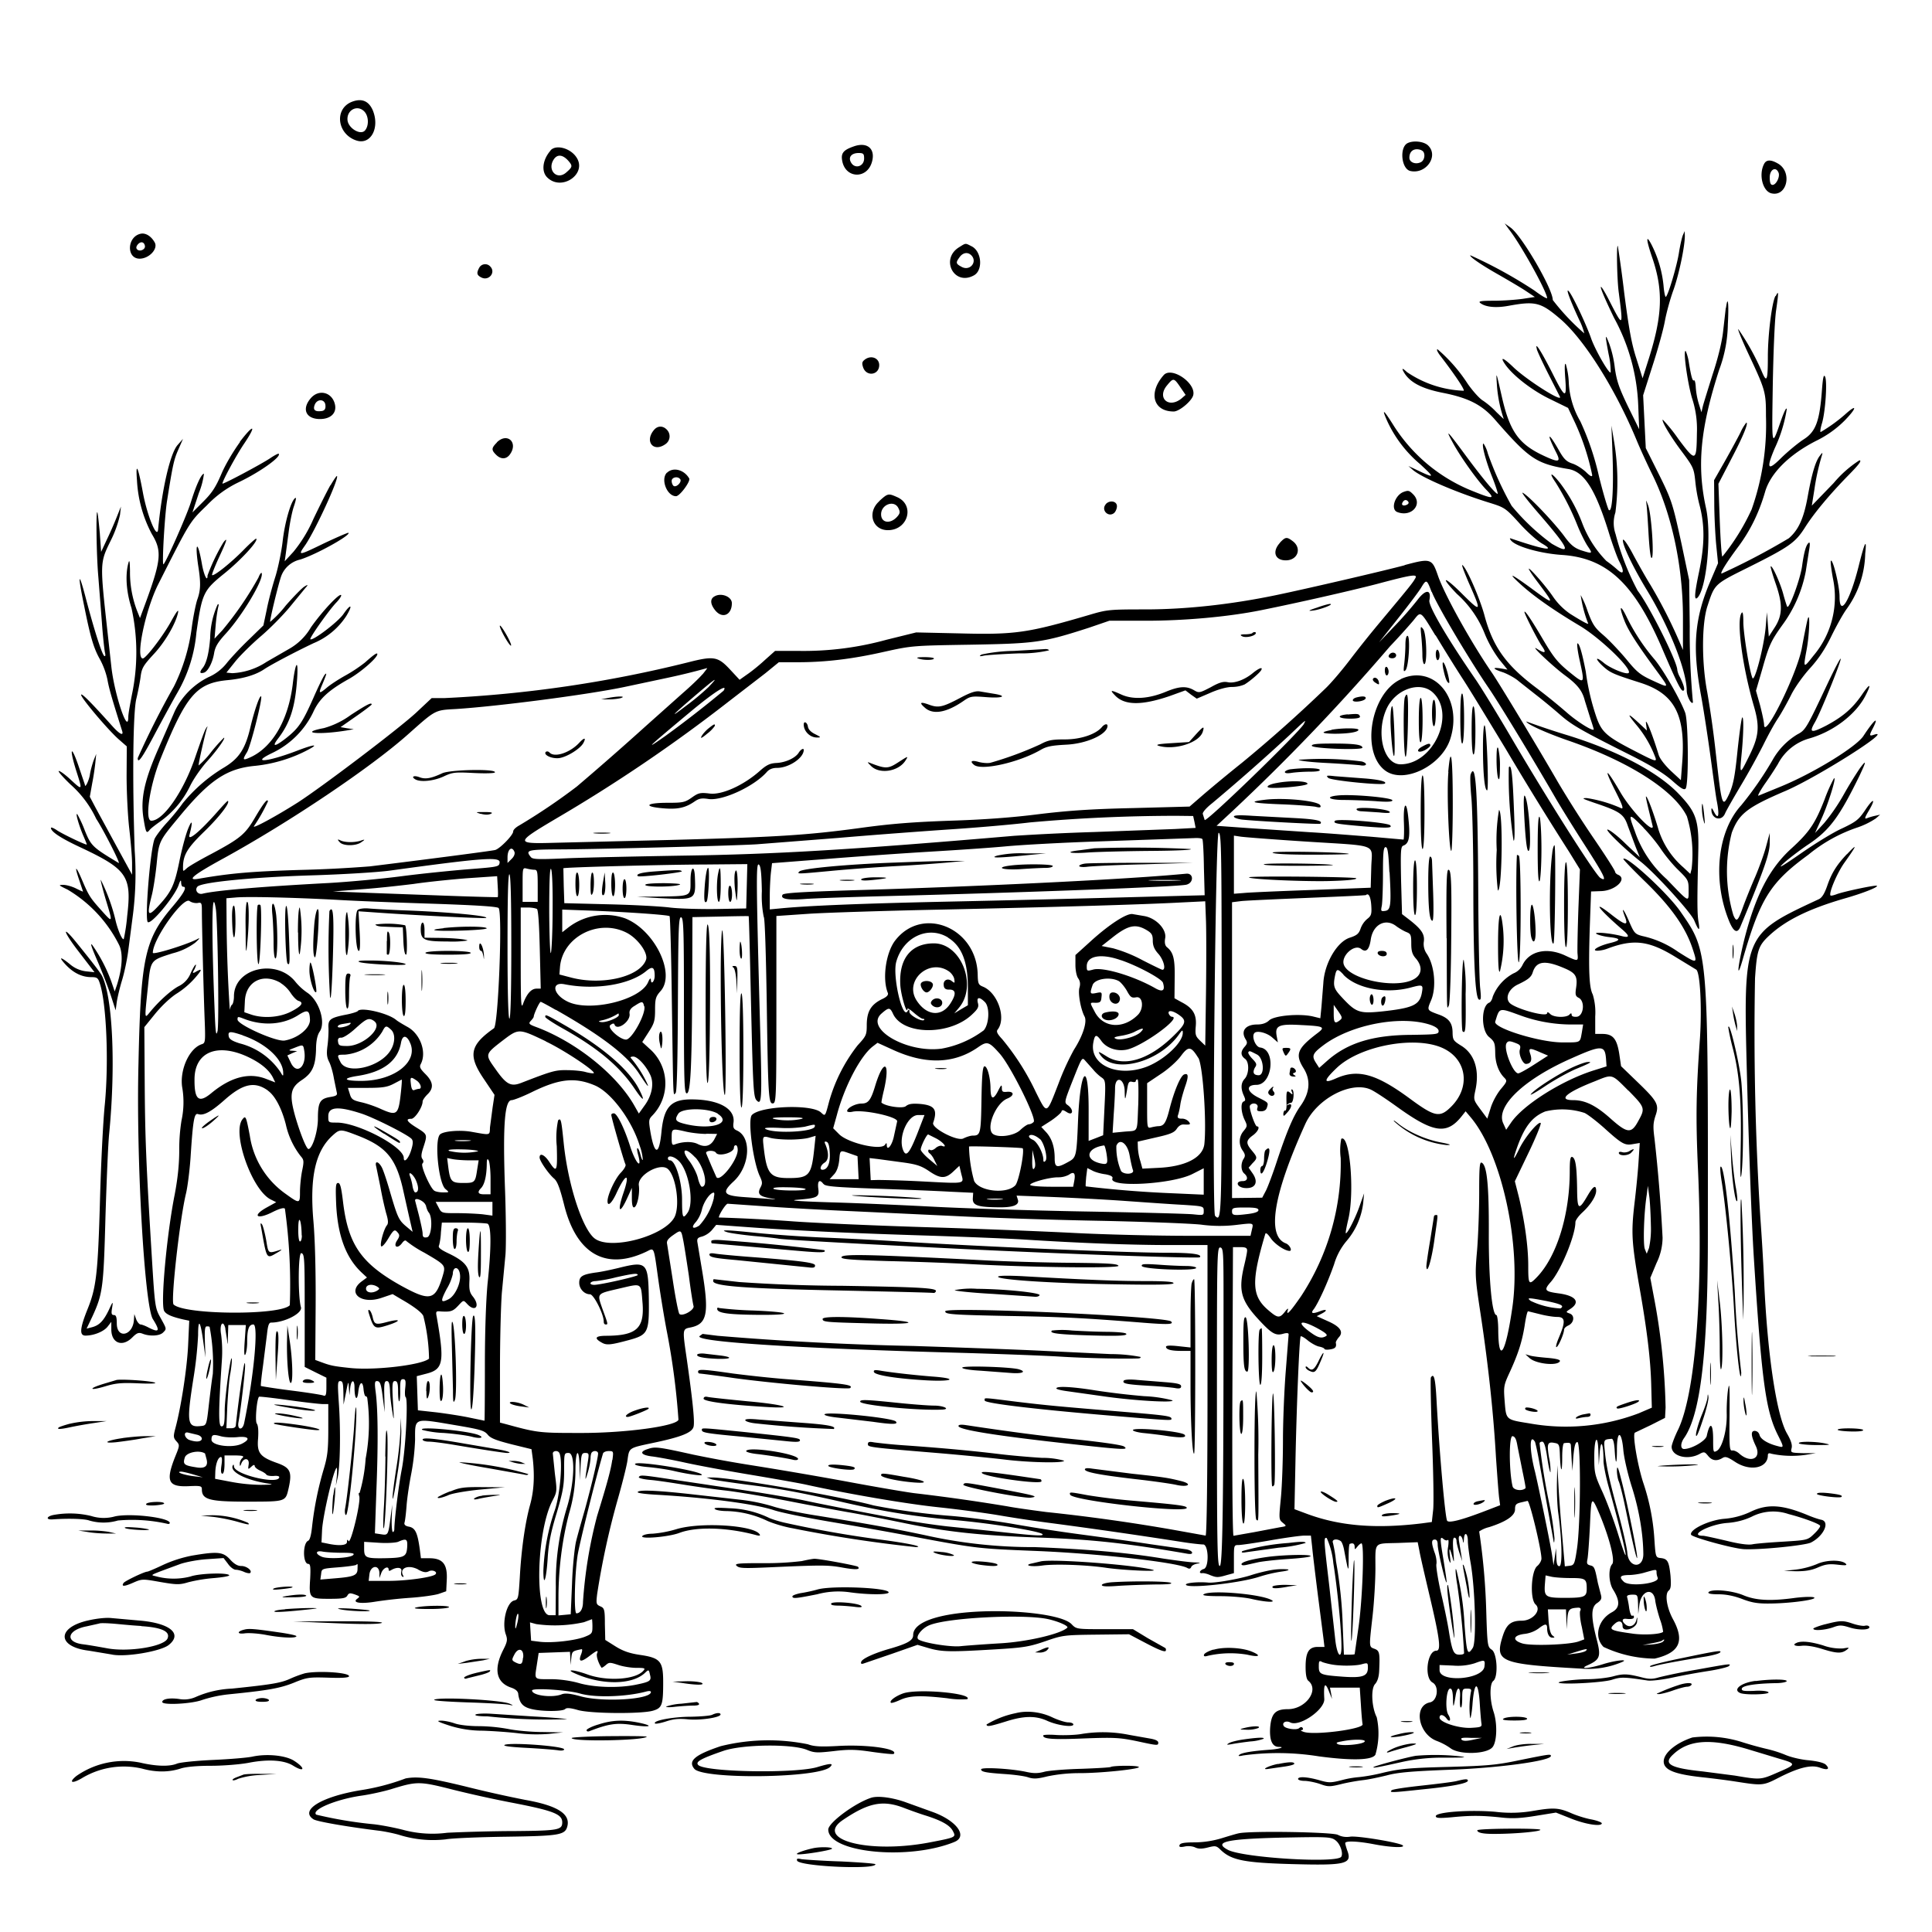 <svg xmlns="http://www.w3.org/2000/svg" id="svg" width="1024" height="1024" version="1.1">
  <path fill-rule="evenodd" d="M186.4 54c-9.4 3.8-7.7 17.2 2.6 20.5 7.5 2.4 12.4-6.7 8.6-16q-3.3-7.6-11.2-4.5m6.6 5c2.6 2.6 2.6 8.1.2 10.4-2.5 2.2-8.5-1.5-9-5.6-.6-5.4 5.1-8.5 8.8-4.8m552.8 17c-4.1 2.5-3 13.4 1.6 14.6 8.4 2 15.4-8 9.4-13.6-2.3-2.1-8-2.7-11-1m-293.3 1.6c-5.5 1.9-6.9 3.6-6.1 7.7 1.7 9.3 13 9.8 15.7.7 2.1-7-2.3-11-9.6-8.4m-160.7 2.2c-4.2 4.8-5 11-1.8 14.2 7.7 7.7 21.6-2 15.4-10.8-3.3-4.8-10.8-6.7-13.6-3.5m461.6 0c2.2.7 2 5-.2 6.2-2.8 1.5-6.2.2-6.2-2.3 0-3.7 2.7-5.4 6.4-4M458 84c0 4.3-5 5.8-7 2-1.5-2.7.3-4.9 4.1-4.9 2.5 0 2.9.4 2.9 2.9m-156.7 1.3c2.3 2.7 2.2 3.2-1.4 6.3-4.9 4-10-1.6-6.4-7.1 1.9-2.9 4.8-2.6 7.8.8M935 86.9c-3 5.7-.7 14.6 4 15.6 8.1 1.8 11-11 3.7-15.6q-5.9-3.6-7.7 0m7.7 4.7c.8 2.1-1.3 6.4-3.2 6.4-1 0-1.5-1-1.5-4 0-4.2 3.3-6 4.7-2.4m-142.9 30c6.3 8 20.2 33.2 20.2 36.4 0 .5-3-1.2-6.7-4a243 243 0 0 0-34-18.7c-.6.7 5.9 5.2 15.7 10.7 5.2 3 11.5 6.7 14 8.4l4.5 3-6.5 1c-3.6.5-10.4 1-15.3 1-7.2 0-8.4.3-7 1.3 2.8 2.1 8.3 2.6 14.8 1.4 14.2-2.6 17.1-1.9 27.2 6.7 12.8 10.8 29.5 37.3 40.9 64.9 2 4.8 5.6 12.6 7.9 17.3 10.5 21 16.5 49 16.5 76.4v17.1l-2.4-5.6a259 259 0 0 0-14.9-29c-1.9-3-5.8-9.9-8.8-15.4-3-5.8-5.5-9.3-5.7-8.3-.5 2.3 5.3 14.4 12.7 26.6 11.7 19.2 21 42.4 21.1 53.2 0 3 2.5 7.7 3.3 6.3a399 399 0 0 1-1.7-40.3l-.3-24.5-4-19c-4.9-22.4-5.2-23.4-13-39l-6-12-.7-14-.7-14 5-15.7c2.8-8.6 5.7-19.1 6.5-23.5s2.8-11.8 4.6-16.7c3-8.5 6-23 6-28.6l-.1-2.5-1 2.3c-.5 1.3-1.4 5.3-2 9-1 6.7-5.5 22-6.9 23.5-.4.4-1-2.3-1.3-6a61 61 0 0 0-6.5-21.9c-3-5.6-2.7-2.2.7 7.7 5.7 17 5.2 30.2-2 53l-3.3 10.4-3.3-10.5c-2.6-8-4-16.1-6.4-34.5a660 660 0 0 0-3.4-25c-.8-2.1-.5 17.7.5 24.7 2.4 18.4 2.3 18.5-4.8 4.6-2.9-5.7-5-9-4.7-7.3s3.5 8.8 7 16a105 105 0 0 1 12.8 46.5l.5 12.5-5.9-12c-4.8-10-6-13.5-7-20.4a57 57 0 0 0-3-13c-2.2-5.7-2.3-5-.3 5.6a44 44 0 0 1 1.1 9.6c-.5 1.6-8.3-11.8-10.5-18.3-2.5-7.1-9.5-22-11.6-24.5-2-2.4.3 4 5.4 15a34 34 0 0 1 2.7 7.2A120 120 0 0 1 823 159c0-5.9-16.5-34.2-22.4-38.4l-3.1-2.2zm-725.3 2.3c-7.2 1.6-7.6 13.2-.5 13.2 5 0 9.9-5.2 8-8.6s-4.9-5.2-7.5-4.6m2.3 6.4c.4 1.9-2.7 3.3-4.1 1.9q-1-1 .3-2.6c1.5-1.8 3.4-1.5 3.8.7m431.6.7c-10.2 6.2-2.8 20.7 7.7 15 5-2.6 4.3-12.6-1-15.4-3.6-1.8-3-1.9-6.7.4m6.4 4.3c3.4 3.4-.6 8.5-5 6.2-3.2-1.7-3.4-2.2-1.2-5.2 1.7-2.4 4.3-2.9 6.2-1M254 141.9c-1.5 2.8-1.3 3.9 1 5.1 4 2.2 8-2.6 4.8-5.8a3.6 3.6 0 0 0-5.8.7m687 15c-1.9 3.6-4 20.6-4 32.3 0 12.8-.6 14-3.3 7.5a130 130 0 0 0-12.4-22.3c-.3.3 2 5.8 5 12.3 9.5 20.2 9.7 21 9.7 33.9a135 135 0 0 1-7.6 49.4 117 117 0 0 1-15.5 25c-.4 0-1-8.7-1.4-19.3l-.7-19.3 7-13.5c6.3-12 9-18.9 7.8-18.9a24 24 0 0 0-3.1 5.2c-1.5 3-5.2 9.8-8.3 15.3l-5.7 10 .1 12c0 6.6.5 16.5 1 22l1 10-3.8 8.9c-8.7 20-10 35.3-5.2 61.3 1.4 7.6 3.6 22.1 5 32.3s2.8 21 3.4 23.9c1.5 7.8.7 10-1.8 4.9q-1-2-1.1-1c-.3 5.1 5.2 7 7.2 2.4.6-1.5 4.5-8.3 8.6-15.2a396 396 0 0 0 11.6-21c2.3-4.7 5.7-11 7.7-14s5.2-8.8 7.2-12.8 6.5-10.3 10.2-14.3c4.5-5 7.8-10 11.1-16.8 2.6-5.3 6.1-11.6 7.9-14.1a52 52 0 0 0 10-29.5q1.4-13-3.5 6.7c-4.6 18.3-10.1 27.2-10.1 16 0-5.5-3.5-20-4.6-19-.3.4.2 4.5 1.1 9.4a48 48 0 0 1-10.4 41c-5.3 6.8-5.4 6.7-3.6-3 1.6-8.3 2-21.8.5-16.1-.4 1.6-1.8 8.4-3 15-2.5 13.6-20 49-20 40.6 0-1.3-1-5.9-2.1-10.2l-2.2-7.8 3.3-11.3c3.6-12.8 4.6-15 10.6-23.4a70 70 0 0 0 12.5-28.6l1.8-11.5q.7-4-.1-3.7c-1.5 1-2.6 4.7-3.7 12.7-1 6.8-6.7 22.4-7.8 21.3-.2-.2-1.1-3-2-6.2-1.4-5.7-6-16-6.8-15.2-.2.2 1 4.4 2.7 9.3 3.8 11 3.6 16.8-.8 23.4l-2.9 4.5-.5-6.5-.5-6.4-.7 8.4c-1 10.3-5.9 29.1-7 26.4-1.6-3.8-4.8-23.7-4.8-29.6q0-6.5-1-4.7c-2.7 4.2.5 28.4 6.6 49.3 3.2 11 2.7 16.1-2.8 27-4.7 9.5-4.8 9.5-3.7-1.8s1.1-20 .3-19.2c-.4.4-1.5 8.3-2.5 17.7-1.4 14-2.3 18-4.4 22.8-3.6 7.6-3.9 6.9-7-20.8a537 537 0 0 0-4.6-33c-3-15.4-3-36 0-45.5 4-12.2 3.5-11.7 22.4-21.1 21.2-10.6 24.3-12.9 29.3-20.7 4.7-7.5 13.1-17.6 23.3-28 5.7-5.8 7-7.7 5.6-7.7a60 60 0 0 0-13.6 12l-11.6 12 1.4-8.8a123 123 0 0 1 4-18q.7-2.2-1 .2c-2.4 2.8-4.4 9.7-6.6 21.9-2.1 11.6-4.9 17.6-10 22a364 364 0 0 1-35.6 18.7c-1 0 2.3-5.5 8.8-14.2 6.4-8.6 11-18 14.2-29 2.8-9.9 12.7-19.8 27-27.1a56 56 0 0 0 15-10.6c6.2-6.3 7.2-9.3 1.4-4.3A85 85 0 0 1 965 229c-.4 0-.1-2.1.7-4.7 1.8-6 2.9-22.4 1.6-24.7-.7-1.3-1.1.4-1.6 6.7-1.2 16.7-3.2 22.4-9.6 26.5-3.1 2-8.4 6.4-11.9 9.8-7.3 7.3-8.2 6-3.6-4.9A77 77 0 0 0 947 217c0-1.5-1.2.7-2.9 5.5-5.2 14.9-5 15.4-4.5-18 .3-17 1-35.2 1.8-40.2 1.4-9.9 1.3-10.4-.2-7.4m-26.5 6.3-1.4 12.3c-.6 5.6-2.7 14.3-5.6 23-2.4 7.7-4.8 15.3-5.2 17l-.7 3-1.4-4.5a40 40 0 0 1-1.6-8.6c-.1-2.3-.5-4-.9-3.8-.8.5-1.4-1.3-2.7-9a26 26 0 0 0-1.7-6.5c-1.6-1.4.8 16.3 3.3 24.9a52 52 0 0 1 2.6 18.5c-.2 15.4-.6 15.5-9.8 3.2a86 86 0 0 0-8.3-10.3c-.8.8 4.4 9.4 10.3 17.2 5.8 7.8 6.2 8.7 6.9 15.1a85 85 0 0 0 2.1 12.3c3 11 3 21.2 0 35.8-2.5 11.8-2.8 15.8-.9 14 4.8-4.9 7.6-33.5 4.5-47.6-4.9-22.4-3-42.2 7-73.2a72 72 0 0 0 4.6-24.2c.6-11.1 0-15.8-1-8.6M814.5 185c.4 1.4 3.2 7.4 6.3 13.5l6 11.8c1.4 3.2-17.7-9-24.6-15.6-5.6-5.4-7.6-6-4.1-1.1 4.4 6 14.4 13.6 23.6 18l9.4 4.6 4 8.5a128 128 0 0 1 8.8 27.1q0 1.7-3.3-1.6c-1.8-1.7-5-3.8-7.2-4.5-3.3-1.1-4.6-2.5-7.3-7.3-5.7-10-6.6-9-1.2 1.6 2.5 5 1.3 5.3-6.8 1.5-13.3-6.2-18-13-22.2-31.7-3-13.2-3-13.3-2.5-5.6A71 71 0 0 0 797 222c0 .2-1.7-1.5-3.9-3.6a43 43 0 0 0-7-6c-1.8-1-5.4-5-8.2-9a84 84 0 0 0-16-18.3q-.8.2 1 2.8c8.6 11.2 13.9 19.2 12.8 19.2a57 57 0 0 1-30-9.9q-3.2-3-2-.6c3 5.8 9.4 9.3 21 11.6 13.7 2.7 21 6.4 28 14.6 17.8 20.4 21.6 23 38.6 25.8 8.3 1.4 14.2 10.6 21.2 33 2 6.6 4.6 13.7 5.6 15.7 3 5.7 2.6 7.8-.9 4.6a64 64 0 0 0-5.8-4.6 58 58 0 0 1-12.7-19.8 85 85 0 0 0-11.7-21.3c-4.7-6-6.5-6.3-2.5-.5a140 140 0 0 1 11.5 22.6c1.7 4.3 4.3 9.4 5.6 11.3 2.7 4 2.5 4-3.8 2-3.5-1.3-5.4-2.8-9-7.8-5.6-7.4-18.5-21-21.7-22.6-1.2-.7 2.8 4.5 9 11.6 15.7 18.2 17.1 21.6 6.4 15.4a117 117 0 0 1-21.3-20.1 175 175 0 0 1-12.6-27.7 17 17 0 0 0-2.3-5.3c-1.2 0 1 8.6 4.3 17 2 5 3.4 9.3 3.2 9.6-.7.6-8-8.1-17.2-20.6-9.6-13-10.8-14.2-6.6-6.5 4.1 7.6 13 20 17.6 24.8 5.3 5.4 4 5.4-8.7.2a88 88 0 0 1-40.4-34.3q-8.1-12.9-3-1.6a66 66 0 0 0 17.3 22.4c8.1 7.5 7.9 7.7-3.3 2.3l-3-1.4 2.5 2.2c4.8 4 23.2 12 41.2 17.5 7.3 2.3 8 2.8 15 10.5 4 4.5 9.5 9.4 12.3 11 7.2 4.2 1 3.2-16.4-2.7q-1.5-.6-.2 1c2.7 3.2 15.3 6.8 26.6 7.6 24 1.5 38.3 14.8 53 48.5 8.3 19.4 10.4 23.5 11.5 23.5 1.3 0 .6-2.8-1.6-7.2a12 12 0 0 1-1.4-3.8c0-4.4-14.9-34.1-21-42a137 137 0 0 1-11.7-30 18 18 0 0 1-.1-11.5 129 129 0 0 0-.6-37l-1.5-9 .6 16.2c.6 17.8-.2 30.2-2 28.5-.5-.6-3-8.8-5.3-18.2a144 144 0 0 0-9.8-28.8 45 45 0 0 1-6.1-20.3 40 40 0 0 0-1.6-10q-.9-1.2-.3 7.3c.9 11.4 0 11.1-6.8-2.5-6.2-12.2-9.5-17.2-8.2-12.7m-356.1 5.4c-1.6 1.2-1.8 1.9-1 4.3 1.8 5 8.5 4 8.5-1.3 0-3.7-4.2-5.4-7.5-3m158.3 8.3c-8.3 9.4-5.6 19.3 5.3 19.3 2.9 0 9.4-5.4 10.3-8.5 1.8-6.4-11.4-15.5-15.6-10.8m8.8 6.4 2.8 4.1-2.3 2c-6.8 5.4-13.1-.5-7.5-7.1 3.3-4 3.6-4 7 1m-461 6c-4.8 5.7-2.4 10.9 5 10.9 5.5 0 8.8-3 8-7.4-1.3-6.8-8.6-8.8-13-3.5m7.9 3.9q.2 2.7-2.4 2.8-5.1.6-3.1-3.8c1.6-3 5.5-2.4 5.5 1m-45.3 19.2c-3.5 4.8-7.8 12-9.9 17-3 7-5 10-9.5 14.5l-5.8 5.8 3.4-10.3a40 40 0 0 0 2.7-10.2c-1.3 0-4 5.6-6.9 15-2.3 7.4-13.7 33-14.6 33-.8 0 .7-26.4 2-34 3-19 3.6-21.6 6-27l2.4-5.5-2.9 3.3c-4 4.6-8.3 23.7-10.3 44.7-.5 5.5-5.7-7-8-19.2-2.6-14.2-4-17.1-3.2-6.8a68 68 0 0 0 7.9 28.5c5.3 8.7 5 13.5-2.8 35l-3.5 9.5-1.6-4a57 57 0 0 1-3.7-20.9c-.1-5.4-.3-6.4-.9-4.1-1.7 6.5-1 15.3 1.7 23.7a109 109 0 0 1 .2 46C69 373 68 378.3 68 380c0 10-7.4-12-9-26.8L57.1 336c-4.2-38-4.2-37.6 1.5-49.3a60 60 0 0 0 5-13.8l.5-4.4-2.4 6a209 209 0 0 1-5.3 12l-2.8 6-.7-9.9c-.5-5.4-1-10.3-1.3-11-.8-2-.5 22.7.5 33.9l1.9 24.3c.5 7.3 1.3 14.4 1.6 15.9q.6 2.4-.3 2c-1.2-.7-5.3-13.5-9.7-30.2-4-15.4-4.6-13.7-1 3.6 3.3 16.5 5 22.4 8.4 28.4a41 41 0 0 1 3.9 10.5c.8 4.6 2.2 9.6 7.8 27.3 1 3-1.3 1.9-5.3-2.6C48 372 43 367 43 368.3c0 1.7 14.6 19 20.2 23.8l4 3.5-.1 15.5c0 8.5.6 21.1 1.4 28s1.5 15.2 1.5 18.5v6l-8.2-15L50.6 428l-3-5.7 1.3-7.3c.8-4 1.5-9.2 1.7-11.4l.4-4-1.4 3.5c-.7 2-1.7 5.5-2 7.8-.6 3.2-2.6 7.1-2.6 5l-3.5-10.3c-4-11.5-4.8-8.8-1 3.2 3.3 10.3 3.3 10.3-3.1 4.4-3.1-2.9-6-4.9-6.3-4.5-.3.3 2.6 3.6 6.5 7.3A56 56 0 0 1 51 434c3.5 5.2 13.2 24.2 11.9 23.4-13.8-8.3-14.6-9-17.9-17.1a64 64 0 0 0-4-8.7c-1.2-1.2.7 5.5 3 11 1.1 2.5 2 4.7 2 5 0 .6-13.5-5.8-16.2-7.8q-2.6-1.6-2.8-1 0 3 15.4 10.2c25.1 11.8 27.5 15.3 25 36.6a95 95 0 0 1-1.8 12.1c-.8.8-3.3-5-4.5-10.5a98 98 0 0 0-7.7-20.9c-.2.2 1 4.8 2.6 10.3 3.9 12.8 3.9 12.8-2.2 6-6-6.7-6.7-7.7-10.4-16.4-3.3-7.7-4.1-7.6-1.4.3l2 6c0 .2-1.7-.6-3.7-1.6s-5-1.9-6.8-1.9c-2.7 0-2.5.2 2.3 2.5A71 71 0 0 1 63 500.6c2.3 4.4 1.9 12.1-1 21.4l-1.2 3.5-1.7-5A83 83 0 0 0 49 501q-2.1-2.6 2.5 8a265 265 0 0 1 7.2 18.5l2.6 8 .6-4.5c.4-2.5 1.6-7.6 2.8-11.5s2.6-10.6 3.2-15l2.6-20a173 173 0 0 0 .9-33.5c-1.3-37.9-.9-74 .9-80.8.8-3.3 1.8-8.4 2.2-11.3.6-4.8 1.4-6.1 6.8-12 6-6.3 12-16.5 13.1-22.4q.5-2.8-3.7 4.8c-4.2 7.7-13.4 19.7-15 19.7-4 0 1.3-25.4 8-39 17.2-34 16.7-33.2 26-42.2a57 57 0 0 1 16.6-12.1c11.4-5.4 23-13.7 21.4-15.2-.2-.2-2.2.8-4.4 2.3-4.4 3-25.4 14.2-25.4 13.5 0-1.5 7.6-15.5 11.6-21.3 6.7-10 5-10.5-2.4-.8m219.6-6.4c-5.2 6-.5 12.2 6 7.6a5 5 0 0 0 .6-7.8c-2-2-4.7-2-6.6.2m-83.3 6.7c-3 3-3 4-.5 6.5 2.6 2.6 5.5 2.5 7.4-.2 4.5-6.3-1.5-11.8-7-6.3m90.2 16c-3.5 3.5 0 12.5 4.8 12.5 2 0 7.8-7.9 7-9.4-2.7-4.7-8.6-6.2-11.8-3m-178.4 6.6c-1.7 3-5.7 11-9 17.9a74 74 0 0 1-10.6 17.4l-4.6 5 .5-3.5 1.6-12c.6-4.7 1.8-10.9 2.8-13.7q1.8-5.4.5-4.2c-2.2 1.8-5.4 13-6.5 22.9-.6 5.2-2.3 13.6-3.8 18.5-1.6 5-3.7 12.8-4.6 17.5l-1.8 8.5-7.7 7.5c-4.3 4.1-9.5 9.7-11.6 12.3a25 25 0 0 1-9.8 7.6 39 39 0 0 0-17.8 17.9L84.3 396c-7.7 17.3-10 27.4-8.2 38 1.2 7.4 1.5 8 3.2 5.9.6-.8 3.2-2.8 5.5-4.4a50 50 0 0 0 16-19c1.9-3.9 6-9.7 9-13 5-5.5 10-12.5 8.9-12.5a84 84 0 0 0-6.7 7.5 47 47 0 0 1-6.7 7.2c-.3-.4 3-15 4.3-19.5q.9-2.3-.5 0c-.6.8-3 7.5-5.5 14.8-6.1 18.2-17 34-23.4 34-3.6 0-.9-18.5 4.8-32.6 13.6-33.8 19-40.3 35.5-41.9q12.8-1.2 19.7-5.9c3.8-2.5 16.1-9 26-13.7a38 38 0 0 0 17.4-14.5c3.6-6 2.4-6.7-1.6-.9-2.9 4.2-16.4 14.4-17.5 13.3-.6-.6 10-15.6 13.8-19.5 1.7-1.8 2.8-3.5 2.5-3.9-1-1-10 8.6-16 17.1a31 31 0 0 1-11.7 11.5l-11.8 6.8a36 36 0 0 1-18.2 6l-3.1-.3 4.8-6c2.7-3.3 8.8-9.3 13.6-13.4s11.6-11 15.3-15.5l8.2-10q2.3-2.5-.4-.8c-1.2.6-5.6 5.1-10 10.1a58 58 0 0 1-8.3 8.7c-.4-.5 4.4-20.3 5.9-24.4a14 14 0 0 1 9.9-8.6c8-2.4 27-12.9 25.7-14.2-.2-.2-6 2.3-12.8 5.5-14 6.8-14.2 6.8-10.1 1 5.5-8.1 18-35.4 16.8-36.6-.2-.2-1.7 2-3.4 4.9m185.4-3.1c.8 1.4-2 4.3-3.5 3.5-.6-.4-1.1-1.6-1.1-2.7 0-2 3.4-2.7 4.6-.8m383.4 6.6c-4.7 1.7-7.1 9.3-3.4 10.7 7.5 2.9 13.7-4.1 8.4-9.4-2-2-2.5-2.2-5-1.3m-278 5c-6.5 5.8-3.7 15.3 4.6 15.3 10.8 0 14.5-13.5 4.7-17.6-4.5-2-4.8-1.9-9.3 2.2m406.5.4c.3 1.4.8 8.5 1.2 15.8s1 13.5 1.6 13.9c1.6 1 .1-22.5-1.7-27.7q-1.5-4-1-2m-126.1 0q.4 1-1 1.6c-1.9.8-3 0-2-1.5.8-1.4 2.2-1.4 3 0M586 267.4c-2.5 3 1.5 7 4.5 4.5.8-.7 1.5-2.3 1.5-3.6 0-2.8-4-3.4-6-1m-109.8 2.1c1 2 .8 2.8-.7 4.5-3.6 4-8.5 3.3-8.5-1.3 0-5.3 7.1-7.8 9.2-3.2M129 291.6c-6.7 6.8-15.7 14-16.6 13.2-.2-.3 1.4-4.4 3.6-9.2 4.3-9.2 4.9-11.3 2.4-8.1A102 102 0 0 0 110 305c0 3.9-2-.3-3-6.2-2.2-12.5-3.8-11.9-2 .7 1.5 9.3 1.4 13.2-.4 18.2-.8 2.3-2.2 9.1-3 15.2a98 98 0 0 1-9.4 30.9 454 454 0 0 0-19.2 38c0 3.3 2.4-.1 9.5-13.6 4.3-8 9.5-17.6 11.6-21.2a77 77 0 0 0 10-31.7c3-21 3.7-22.4 15-31.5 8.5-6.9 18-17.1 16.7-18.3-.2-.2-3.3 2.5-6.8 6.1m549.5-4c-4.4 4.7-2.8 9.4 3 9.4 6.2 0 8.6-6.2 3.9-10-3.4-2.6-4-2.5-7 .6m66.1 12c-10.8 2.9-51.2 12.3-68 15.8-24 5-48 7.6-69.5 7.6-18.9 0-20.2.1-29.6 2.9-32.8 9.6-39.2 10.6-69.4 9.8l-22.4-.5-15.8 3.9a165 165 0 0 1-46.1 5.9h-12.9l-5.6 5c-3 2.8-7.3 6.2-9.4 7.6l-3.8 2.7-5.3-5.7c-6.2-6.6-8.5-7-21.8-3.6a660 660 0 0 1-129.3 19h-6.8l-8.1 7.6c-9 8.4-49.8 39.3-62.8 47.7-11.5 7.3-24.4 14.3-23.3 12.6a91 91 0 0 0 7.4-13.1q-.1-2.9-6.7 8.3c-5.3 9.1-7.8 11.2-23.3 19.5-6.1 3.2-12 6.6-13 7.6-2 1.8-2 1.8-2-.4 0-6.6 2.2-10.3 11.5-19.3 7.9-7.7 13.5-15 12.3-16-.2-.2-2.7 2.5-5.7 5.9-9.3 10.5-15.6 15.7-14.7 12.2 1.9-7.4 1.5-8.8-.8-3.1-1.3 3.3-3.3 10.9-4.5 16.9-2.6 12.7-4.2 16.2-11 23.6-5.8 6.3-6.4 5.4-3.6-5.7.8-3.2 1.9-10.4 2.5-16.1 1.2-12.2 1.2-12.3 11.5-24.7 16.4-20 25.6-26.2 40.8-27.6 9.8-1 20-4.1 28.7-8.9 5.2-2.8 2-2.4-6.8 1-15.8 6-24.7 6.7-12.7 1a46 46 0 0 0 21.4-21.3c3.2-7.2 8-11.7 19.3-18 6.1-3.5 14.8-11 14.8-13 0-1-1.8.2-6.5 4.4a80 80 0 0 1-10.2 6.8c-4 2.2-8.5 5.2-10.1 6.6-4 3.4-4.5 3.2-2.6-1.2 2.6-6.2 2.8-7 1.6-5.8-.6.6-3.3 6-6 12.2-5.9 13.3-7.9 16.2-14.4 21.4-6 4.7-7.9 5-4.6.6 6.6-8.5 9.3-17 10.3-32.2.7-11-1-8.6-2.4 3.6-2.4 18.5-10.5 32.6-22 38.1-4.5 2.1-4.8 1.7-2.2-2.5 1.9-3 8.4-28.7 7.5-29.6-.7-.8-3.5 7.2-5.6 16-2.7 11.7-6 16.8-13.9 21.6a84 84 0 0 0-22.1 19.1c-1.8 2.6-5.6 7.3-8.6 10.5-2.9 3.2-5.7 7-6.3 8.4-2.3 6-5.2 42.3-3.6 44 1.7 1.6 14-13.2 16.3-19.4q1.4-4.1 1.4-1.6.1 2.1 1 2.3 3.6-.2-5.6 10.6c-14.7 17.3-16.8 27.1-18 83C72.1 614 76.6 692 81 699.1c4 6.4 3.5 7.5-2.5 4.4-1.5-.8-3.4-1.5-4-1.5s-1.7-1.2-2.3-2.7l-1-2.8-.2 2.7c-.3 8.7-9.1 10.8-9.1 2.2 0-3.3-.4-4.4-1.5-4.4-1.3 0-1.5-.8-1-3.7.6-3.8.5-3.8-1.8 1.2-2.8 5.7-5 8-9 9l-2.7.7 3-6.3c5.6-12.1 6-15.6 7-52.9.6-19 1.4-39 2-44.5 3.5-36.3 1.8-72.7-4-83.6-1.2-2-5-7-13.6-17.6-7.8-9.6-6.8-5.6 1.2 4.8l8.6 11.2-4.7-.5A16 16 0 0 1 37 511c-5.2-4.2-6.2-4-2 .5q6.1 6.4 13.4 6.4c3 0 3.6.4 4.5 3.3 3.5 10.5 4.8 41.1 2.7 63.7-1 9.6-2.1 32.6-2.6 51-1.1 39.4-2 46.6-6.6 58-4.1 10.2-4.4 14-1.1 14 4.4 0 9.6-2.1 11.7-4.7l2-2.6v4c0 7.3 5.8 9.6 11.1 4.3 2.5-2.5 3.4-2.8 5.5-2 3.8 1.5 9 1.2 10.8-.6 2-2 2-1.8-1.3-7.8-2.8-5-3-5.7-4.5-30.1-3.2-52.3-3.7-64.9-3.9-94l-.2-30 6-7.4c3.6-4.3 8.2-8.6 11.5-10.6a45 45 0 0 0 9.3-8c4-4.6 4-5.3.6-3.4q-2.7 1.7-.9-1.1c.6-1.2 1-2.4.8-2.6-.3-.2-1.5 1.8-2.7 4.4a13 13 0 0 1-6.6 7.1c-4 2.2-10.5 8-15.4 14.1-2.5 3-2.5 3.2-.7-13.8 1.5-14.5 1.2-14 13-17.8a34 34 0 0 0 12-5.6q4-3.6.7-1.7c-6.7 3.2-23.1 8.2-23.1 7 0-7.3 16.2-30 19.5-27.4 1.1.8 3 1.2 4.3 1 2-.4 2.2 0 2.2 4.2 0 8.2 1 46.3 1.5 58.3.4 10.8.3 11.7-1.4 12.3-6.6 2-11.8 13.2-10.6 22.5a46 46 0 0 1-.3 18 96 96 0 0 0-1.2 15.7c0 7.6-.8 15-2.4 23.5-4.2 21-7.6 58-5.6 61.7 1 1.8 3.8 3.1 10.4 4.6l2.9.6-.6 13.2c-.6 12.2-3.7 32.5-6.8 44-1.1 4.2-1 4.9.6 6.7 1.8 2 1.8 2.2-.7 8.3-5.1 12.9-3.7 16 7.2 15.5 6.4-.3 7-.1 7 1.7 0 5.4 4 6.5 23.6 6.5 21.2 0 20.7.1 22.4-7.2 1.9-8.6.9-10.8-6.2-13.3-9-3.2-10.7-5.3-10-13q.4-6.4-.7-7.9c-1-1.3 0-13 1.2-14.2.2-.2 7.3.6 15.8 1.8s16.6 2.1 18.2 2.1h2.7v13.2c0 11-.4 14.5-2.4 21.2a175 175 0 0 0-6.2 30.6q-.7 6.6-2 7.4c-3 1.1-3 12.3 0 12.3 1.1 0 1.3 1.6 1 7.8-.7 10.4-.4 10.7 10.1 10.7 7 0 8.8-.3 9.6-1.7s1.4-1.5 4-.6c2.7 1 2.8 1.1 1.2 2.3-2.8 2.1 1.9 2.8 9.7 1.5a240 240 0 0 1 18-2c6.3-.4 13.3-1.4 15.5-2.1l4-1.4.3-6.2c.4-8.2-2.2-11.3-9.2-11.3h-4.5l-.6-4.7c-1.2-8.8-2.4-11.3-5.6-12q-3-.5-2.5-2.2c.3-.9.8-5 1.1-9.1s1.5-12 2.6-17.5a120 120 0 0 0 1.9-17.2c0-12-1-11.6 21.5-7.8 13 2.2 15.2 2.8 17 5 1.5 1.9 4.4 3 12.6 5.1l10.6 2.6.7 5.2c1 9.2.6 17-1.5 24.5-2.6 9.5-4.6 23.5-5.4 38.3-.7 11.1-.8 11.7-3 12.2-4 1-6.6 11.9-4.4 18 1 2.8.8 3.9-1.5 8.4-5 10-3.6 17 4.1 19.7q4 1.3 4 3.7c.7 4.6 2.4 6.6 6.9 7.7 5.5 1.4 16.7 1.4 18 0q1-1.1 6.5.5c6.4 2 34 2.2 40 .4 4.8-1.4 5.4-3 5.4-15.1 0-11.2-1.5-12.9-12.5-14.5-5.3-.8-8.8-2-12.8-4.5l-5.4-3.4-.2-8.4c0-7.8-.3-8.5-2.4-9.4-2.2-1-2.3-1.4-1.7-6.5a415 415 0 0 1 11-50.5c2.5-8.8 4.8-18 5.1-20.6.9-6.5.7-6.3 12.9-8.9 15.4-3.2 21.3-5.5 22.1-8.7.7-2.7-.5-14.2-3.7-36.6-2.2-15.1-2.2-15.2 2-16 9-1.8 10.1-7.3 6.1-31l-2.4-14.4c-.2-1.7.3-2.3 2.5-2.8a12 12 0 0 0 5.2-3.4l2.3-2.8 18 1.3c25 1.8 55.2 3.2 94.4 4.4 18.4.6 40.7 1.5 49.5 2 31 2 58.2 3 78.3 3H640v77c0 45.8-.4 77-1 77l-16.7-3a988 988 0 0 0-67.8-9.5c-7.7-1-17-2.3-20.5-3a1026 1026 0 0 0-49.5-7c-3.3-.4-19.5-3.1-36-6.2a2271 2271 0 0 0-49-8.4 660 660 0 0 1-32-5.8c-18.9-4.2-20.3-4.3-24.1-3-4.9 1.5-3.7 3.3 2.7 4 3 .4 10.6 1.8 16.9 3.2s21.3 4.2 33.3 6.2 25.7 4.4 30.5 5.4c22.5 5 53.6 10.3 70.8 12.1C508 800 523 802 531 803.4a709 709 0 0 0 27 4 3025 3025 0 0 1 68.6 9.9c5 .8 10 1.3 11 1.3 3-.3 3.4 12.2.4 13-2.1.6-2.9 2.5-.7 2.2.6-.1 2.5.3 4 1 3.5 1.4 4.2 1.4 9 0l3.7-1v-7.4c0-7.3 0-7.5 2.4-7.5 1.4 0 9-1.1 17-2.5s16-2.5 18-2.5h3.4l.7 6.3c.3 3.4 1.7 14.8 3 25.2l3 23.3.5 4.2h-3.5c-4.8 0-6.5 2.8-6.5 10.6q0 6.3 1.5 7.4c5.9 4.9-1.5 15-10.9 15-6.7 0-8.8 2.3-9.4 9.9q-.6 10 4.6 10.1c3.7 0 0 1.2-5 1.5q-13.6 1-15.8 2.6-1.6 1.2 2 .4a137 137 0 0 1 40 .5c18 2.4 28.4 2 30-.9a40 40 0 0 0 .7-19.8c-2.7-5.3-3.2-15.1-.9-17.6q2-2.2 2.2-7.2c.4-9.3.2-10.5-2.5-11.5-3-1.1-2.9-.7-1-17.5.8-7.1 1.5-18.5 1.5-25.2 0-14.3-1.1-13 12-13.4l10.4-.4.9 4.5c.4 2.5 2.8 12.8 5.2 23 5.7 24 6.4 30 3.8 30-4.9 0-6.6 14.4-2 16.9 3.6 2 2.6 9.7-1.4 10.5-9 1.8-6.1 17 3.8 20.5a32 32 0 0 1 7.1 3.8c4.7 3.6 19.3 3.2 22.3-.6 2.4-3 2.6-12.9.4-19.1a35 35 0 0 1-1.5-9.5q0-5.3 1.5-6.5c2.7-2.2 2-14.6-.8-16.5-2.3-1.5-2.4-2-3-21.8a348 348 0 0 0-3.7-40.9 16 16 0 0 1 5.3-2.3Q803 805 803 800c0-2.4.5-3 2.8-3.6l3.8-.9c1.1-.3 7.4 25.8 7.4 30.6 0 1.1-1 2.9-2.2 3.9-3.3 2.6-4 17.7-.9 20.4 3.3 3-1.5 8.6-7.3 8.6s-8.2 2-10.2 8.4c-4.2 13.4-1.4 14.6 41.6 17a46 46 0 0 0 21.5-3.4c4.4-1.8-3.3-1-9.7 1-7.6 2.4-13.3 2.8-8.3.6 6.6-3 7.2-4.6 4.7-14-3-11.7-3-16.9.4-19 2-1.4 2.4-2.3 2-4l-1.7-6.6c-1.6-8.2-1.9-8.8-4-9.3-1.8-.5-2-1-1.5-3.4.3-1.5.9-9.4 1.3-17.6.7-16 .8-16.2 5.2-5.9 5.2 12.5 8.2 24.4 6.6 26.2-2.1 2.3-1.9 9.6.4 13.4 3.9 6.2 3.7 9.8-.5 12.1-7.5 4-9.7 13.2-4.5 18.4a65 65 0 0 0 27.1 6.2c13.3-3.1 16.1-9.3 9.6-21.1-3.2-6-4.3-13.1-2.2-14.9 1.2-1 1.4-2.6 1-8-.8-7.5-1.5-8.9-5.2-9.3-2.6-.3-2.7-.5-3.3-9.3a116 116 0 0 0-6-30.8c-3.1-9.7-5.8-25.9-4.3-26.4l8.4-4 7.5-3.8.3-5.5a348 348 0 0 0-6.4-59.6l-1.7-9.1 3.3-7.9a31 31 0 0 0 3.2-13.4 858 858 0 0 0-4.3-52.7c-.8-6-.7-8 .5-11.8 2.1-6 1.2-7.7-9.7-18.2l-8.5-8.2-1-6.8c-1.3-7.9-3.4-10.3-9-10.3h-3.7v-9.2a33 33 0 0 0-1.3-11.7c-1.9-3.6-2.3-12.3-1.6-35.1l.7-19.5 5.5-.2c7.5-.3 14-6.6 8.7-8.7q-1.3-.6-1.5-1.6c0-.6-5.1-8.6-11.4-17.8A586 586 0 0 1 826 415c-11.2-19.4-31.5-53-35.3-58.5-11-16-25.1-41.3-28.6-51.5-3.1-9-3.8-9.2-17.6-5.5m33.9 9.2c7 15.8 6.8 16.2-3 6.5-9.9-10-12.7-10.3-3.3-.5a56 56 0 0 1 15 21.6 64 64 0 0 0 7.5 13.2l4.4 5.4-3.5-.6c-5-.8-4.3.3 1.3 2.1 2.6 1 6.3 3 8.2 4.7l9 7.1c3 2.3 8.6 6.9 12.4 10.2 6.8 6 11 8.4 39.3 22.6 9.8 5 16 8.8 20.4 12.6 4.6 4.1 6.4 5.3 7.3 4.4 1.7-1.7 1.5-35.4-.2-40.2-2.3-6.4-11-21.8-16-28a107 107 0 0 1-14.8-22.3c-3.6-7.6-4.6-6.6-1.4 1.5 2 5.2 6.7 12.5 17 26.5 7 9.6 7.1 9.4-2.1 5.2-6.5-3-8.3-4.4-14-11.4-3.7-4.4-9-10-12-12.6-4.7-4-5.8-5.7-8.4-12.7a49 49 0 0 0-3.7-8.6 66 66 0 0 0 3.9 14.9q1 1.6-9.4-4.9a35 35 0 0 1-9.2-9.2c-4.6-6.8-15.9-19.2-12-13.2 1.2 2 3.5 5 5 7 8.1 10.8 7.8 10.9-5.2 1.3q-15-10.9-5.7-2.3 10.5 9.8 31.8 22.5c11.4 6.7 29.3 24.2 26 25.3-1.8.6-9.8-2.8-13-5.5-4.6-3.8-4.7-2.1-.2 2 3.8 3.4 5.6 4.1 19.7 8.6 18.4 5.9 24.2 17.4 22 43.6l-.6 8-5.4-5c-3.1-3-5.8-6.4-6.4-8.5-3.1-10.3-7.1-20.3-6.7-16.7l.5 3.9-4.4-4.1q-9-8.3-1.2 1.1a59 59 0 0 1 10.2 17.6c.6 2.1-.5 1.7-11.5-4-14.4-7.4-17-9.7-19.8-17.5a125 125 0 0 1-5.7-24.3q-2.9-15-4.4-15c-.4 0 0 3.7 1 8.3 3 13.6 3 13.6-5.4 6.8-6.1-5-8.2-7.6-13.6-16.7-6.2-10.6-10.1-16.4-10.1-15 0 1.1 7.1 15 9.2 18q3.9 5.5-2.4 1.6c-4.9-3.2 8 9 14.6 13.9 6.8 5 9.3 8.3 10.6 13.5l3 9.6c1 3 1.8 5.5 1.7 5.7-.9.8-9.2-4.5-14.8-9.5a316 316 0 0 0-16-12.9c-15.9-12-22.8-21.8-27.2-38.5-2.5-9-9.4-24.9-11.6-26.3-.6-.3 1 3.8 3.3 9.2M137 306.1a178 178 0 0 1-19.1 27.9l-4.2 4.5.6-7a83 83 0 0 1 1.3-9.5q.7-2.5-.3-1.5a45 45 0 0 0-3.9 17.6q-1 12.6-4.2 16.2-2.4 3.2 1 2.2c2.1-.8 4.5-5.4 5.3-10.4.6-3.4 2-5.7 6.2-10.3 8.7-9.5 20.2-28.7 19-32-.1-.6-1 .4-1.7 2.3m613 .6c-1 2-3.8 5.4-18 22.4a582 582 0 0 0-16.8 21c-3.9 5.1-9.7 12-12.9 15a757 757 0 0 1-43.8 39A865 865 0 0 0 638 421l-7.5 6.5-30 .8c-22.6.5-35 1.4-50.5 3.3q-20.4 2.6-46.5 3.4c-19.7.7-31.4 1.6-48 3.9-28 3.8-44.3 4.8-100.5 6.3l-61.3 1.5c-20.6.6-20.6 0 .3-12.4a837 837 0 0 0 92.5-62.7l19.2-14.8 7.1-5.8h10c14.7 0 28.9-1.7 45.7-5.5 14.9-3.3 15.3-3.3 46-3.8 34.3-.6 38.3-1.1 62.7-9L588 329h19.7c19.7 0 43-2 60.8-5.6 19.8-4 45.8-9.9 61-13.8 19.5-5.2 22-5.5 20.6-3m8.8 7.1c2.3 6.4 20 36.2 30.3 51.2 5.7 8.4 23.1 37 35.8 59 2.4 4.1 9.2 15.1 15.2 24.4 10.3 16 11.9 19.4 8 17-2.7-1.7-28.6-42.5-48.7-76.9-6.5-11-14.2-23.6-17.2-28-15.4-22.3-25.3-39.3-24.7-42.2 1.2-6-2-6-6.4-.1A199 199 0 0 1 739 332l-8.1 8.5 10.3-13c5.7-7.2 11.2-14.5 12.2-16.3 2.6-4.3 2.9-4.1 5.4 2.6m-380.1 2.3c-2.4 1.3-2.3 4 .3 7.3 3.8 4.8 8.9 2.6 8.9-3.7 0-3.5-5.7-5.7-9.2-3.6m319.2 6q-6.5 2.1-2 1.5c3.7-.4 11.6-3.4 9-3.5-.8 0-4 .9-7 2m63 14.6c3.9 6.5 10.4 17 14.5 23.3s14.2 23 22.7 37a1848 1848 0 0 0 33.7 54.7l5.6 9.1-.8 20.4c-.4 11.1-.6 22-.5 24 .4 4.5.5 4.5-6.4 1.3-9.8-4.6-19.2-2.5-22.8 5.1a9 9 0 0 1-4.7 4.3 24 24 0 0 0-11 12.3c-.3 1.5-1.1 2.9-1.8 3.2-4.4 1.6-4.5 14.6-.2 18.2 2.9 2.4 3.2 3.2 3.3 8.3 0 5.5 1.8 10.4 5 13.5 1.4 1.5 1.2 2-2 5.8-2 2.4-4.4 6.7-5.4 10l-1.8 5.7-3.7-5c-3.6-4.9-3.7-5-2.6-10.1 2.3-10.7-.5-19.3-7.6-23.6-4-2.5-4.4-3-4.5-6.7 0-5.4-2-8-8-10-5.6-2.1-5.6-2.1-3.4-7.3 3-7 1.8-19-2.5-25a9 9 0 0 1-1.3-6.4c.4-4-1.6-6.7-9-12.3l-2.6-2-.5-17.8c-.3-15.7-.2-18 1.2-18.5 3.2-1.2 3.8-4.8 2.5-16-1-8.6-2.6-6-2.2 3.8.2 5 0 9-.2 9l-17-1.5c-9-.7-23.7-1.9-32.5-2.4l-32.8-2.2-16.8-1.2 8.3-7.7a1100 1100 0 0 0 83.6-87.4 358 358 0 0 0 12.4-13.7c4.1-5.1 3.5-5.6 11.7 7.9m-495.9-5c0 .7 1.3 3.6 3 6.5s3 4.5 3 3.7c0-1.8-6-12-6-10.2m488.4 5.2c.3 3 .6 7.6.6 10.3 0 2.6.5 4.7 1 4.7 1.7 0 1.2-16.3-.6-18.6-1.4-1.8-1.5-1.5-1 3.6m-89.6-1.4c-.3.3-2 .6-3.8.6q-3.5 0-1.6 1c1.7 1 6.3.1 7.2-1.3.6-1-1-1.2-1.8-.3m81.2 6.3c0 2.6-.3 7-.6 9.7-.5 4-.4 4.7.6 3.7 1.8-1.6 2.7-18.3 1.1-18.3-.7 0-1.1 2-1.1 4.9M537.3 345a86 86 0 0 0-17 1.9q-2.4 1.4 1.2.6c1.6-.3 10-.9 18.8-1.2a65 65 0 0 0 15.7-1.6q-.2-.6-1.7-.7zm223.7 1.8c0 1.7.5 3.1 1 3.1s1-1.1 1-2.4c0-1.4-.5-2.8-1-3.1s-1 .7-1 2.4m-24.3-.2c-1.3 1.2-.7 2.3 1.3 2.3q1.8-.1 2-1.5c0-1.5-2.1-2-3.3-.8m-250 2.4c2.5 1 8.3 1 8.3 0 0-.4-2.3-.7-5.1-.7q-5 0-3.3.7M969 361.6c-11.4 24.2-12 25.4-16.3 27.6a37 37 0 0 0-13.3 13.8 182 182 0 0 1-16.5 23.8c-12.6 13.8-15.3 39.3-6.6 61q3.8 9.5 6.3 3c12.5-30.1 15.5-38.6 15.4-44.3v-5l-1.9 7c-1 3.9-3.6 11-5.7 16-2.2 5-5 12-6.3 15.5-3 8.5-3.7 9-5.4 5a82 82 0 0 1-.8-43.7c3.8-10 8.1-13.4 28.7-22.2 17.2-7.5 57.7-33.2 46.7-29.7-2.6.9-2.7.5-.6-3.5 3.5-6.9.5-4.3-5 4.1-3.7 5.8-26.8 20-44.6 27.2l-11 4.5c-.8.4.6-2.2 3-5.8a185 185 0 0 0 7.2-10.9 27 27 0 0 1 16.3-13.5c13-3.6 25-12.8 30.1-22.7 3.5-6.8 2.5-7-2.1-.2-4.9 7-9.9 11.3-18.7 16-8 4.1-9.2 3.8-6-1.7 3-5.1 14.3-33.1 13.7-33.8-.3-.2-3.2 5.4-6.6 12.5m-204-6.9q1.5 7.2 3 7.3c.4 0 0-2.5-.8-5.5-1.7-6.2-3.3-7.5-2.2-1.7m-31 .6c0 1.4.5 2.6 1 2.6q.9-.2 1-2c0-1-.5-2.2-1-2.5q-1-.4-1 2m-361.7 1.9c-1.5 1.8-6.3 6.4-10.7 10.2L342.1 385a1659 1659 0 0 1-36.4 31.9 325 325 0 0 1-30.5 20.6c-1.8 1-3.2 2.3-3.2 3.2 0 1.9-6.9 9-9.5 9.8-1.7.5-38 5.2-66.5 8.7a689 689 0 0 1-37.5 1.9c-25.3.8-36.1 1.7-52.9 4.6-7.1 1.3-3.5-1.8 12.6-10.6 35-19.2 78.4-48.3 98.3-66.1 14.4-12.8 13.9-12.6 25-13.2 22.2-1.4 70-7.6 89.5-11.7l23.5-5a331 331 0 0 0 20.3-5c.2 0-1 1.5-2.5 3.4m291.9-.9c-4.4 3.7-9.9 5.7-13.4 5-2.3-.5-4.4 0-9 2.6-6 3.1-6.3 3.2-9 1.6-4-2.3-7.8-2.1-15 .9-9 3.7-17.2 4.2-23.3 1.5-6-2.7-6.4-2.6-3.5.4 5 5.3 14.1 5.4 29 .3l8.3-3 3 2.3 3 2.1 7-3c4.5-2 9-3.2 11.7-3.2a17 17 0 0 0 6.6-1.3c2.7-1.6 7.8-5.9 8.8-7.5 1.2-2-1-1.3-4.2 1.3m78.3 3.4c-16.1 7.4-21.4 38.9-8.2 48.5 9.8 7.1 29.6-2.5 34.3-16.6 7-21.3-8.3-40.1-26.1-32m-14.8 0c-.3.4.3 1.4 1.4 2 1.8 1.2 2 1 1.7-.4-.3-2-2.3-3-3.1-1.7m-352.2 4.4a128 128 0 0 1-12 10q-14.1 10.8 5.5-6c10.6-9 12.3-10.1 6.5-4m8 1.9a605 605 0 0 1-31 24.1c-11.4 8-10.1 6.7 14-13.4 12.3-10.2 19.6-14.8 17-10.7m376 1c12.3 11.5.2 38-17.2 38-9 0-13.2-16.6-7.4-29.4 4.7-10.4 17.8-15 24.6-8.6m-250 2.5c-9.8 5.2-12 5.7-16.8 4q-7.3-2.7-2.6 1.4c4.3 4 11.5 2.8 20.6-3.5 3.6-2.5 4.3-2.6 12-2 8.7.7 11.6-.6 4-1.8l-7.2-1.2c-2.3-.4-4.8.4-10 3.1m264.5 11c0 8.3.4 13.5 1 13.5s1-5 1-13c0-7.5-.4-13.1-1-13.5q-1-.4-1 13m-29.4-11c-1 2.7-.7 31.5.4 31.5.5 0 1-7 1.2-16.5.3-15.4 0-18.8-1.6-15M322 370l-3.5.7h4c2.2 0 5.1-.3 6.5-.7 3.4-1.1-1.8-1.1-7 0m396.8-.3q-1.6.5-1.8 1.4c0 1.5 6.3.6 6.8-.9.4-1.2-1.6-1.4-5-.5M752 382c0 7.7.4 11.8 1 11.4s1-5.5 1-12c0-7-.4-11.5-1-11.5s-1 4.7-1 12m7-4c0 4 .4 7 1 7s1-3 1-7-.4-7-1-7-1 3-1 7m-573 1a44 44 0 0 1-14.3 7c-13.6 2.6-3 3.7 11.8 1.3l4-.7-3.5-.5-3.5-.6 8.3-5.8c4.5-3.1 8.2-6 8.2-6.2 0-1.3-2.5 0-11 5.5m551 3.6c.2 8.2 1.4 20.2 2 17.9.6-2.7-.3-25.1-1-26-.6-.5-1 2.6-1 8m43 4.4c0 8 .4 13.1 1 13.1s1-4.8 1-12.4c0-7.3-.4-12.7-1-13.1q-1-.4-1 12.4m-65.7-8.2c-6.3.6-5.2 2.3 1.3 2.3q5.6 0 5.2-1.2c-.5-1.4-1.1-1.5-6.5-1m-23.2 5c-2.6 4.6-52 52.5-52.6 50.9l-1-3.2c-.2-.8 1.7-3.1 5-5.7a1111 1111 0 0 0 41-36.1c8.7-8.3 9-8.5 7.6-6m117.9-1.2c0 1.3 10.4 6 21.6 9.9 32.7 11.2 56.8 26.6 63.5 40.4a69 69 0 0 1 2.5 27.8l-.7 2.7-3.6-3.4a44 44 0 0 1-13.3-20.2c-2.3-8-6-18-6.6-17.4-.2.1.6 3.6 1.6 7.7l2 8.2c0 3.6-11.7-8.9-17-17.9-7.8-13.4-9.4-14-3-1.3 3.9 7.7 4.7 10 3.3 9.5A70 70 0 0 0 841 423c-3 0-2.3.3 4 2.5 13.7 4.6 15.7 6 17.8 12.3l4.1 11 2.2 5.5-7.4-7c-4-4-8.3-7.3-9.5-7.6-2.3-.6 8.5 10 17.4 17 7.7 6.1 26.7 27 28.4 31.2q3.5 8.4 2.3 1c-.8-4.5-.8-11-.2-36.5.5-17.8-1-22-10.9-32.2-11-11.2-31.8-22.2-57.7-30.3a417 417 0 0 1-22.5-7.5M426 384c0 3.6 3.3 6.9 7 6.9 2.3 0 2.2-.2-1-1.8q-3.4-1.7-3.8-4c-.3-2.2-2.2-3.2-2.2-1.1m-50.4 2c-1.4 1.1-3.1 3-3.7 4.1q-1.4 2.4 3-1.3a18 18 0 0 0 4-4.1c.1-1.2-.4-1-3.3 1.3m208.4-.6c-3.2 3.8-11.2 6.5-19.5 6.5-7 0-9 .4-13.1 2.6a185 185 0 0 1-26.5 9.8c-1.4.3-4 .1-6-.4-4-1.2-5.1-.4-2.5 1.6 4.2 3 23.6-1.4 35.1-8 3.2-1.9 6-2.4 13.5-2.8 11-.5 22-5.5 22-10 0-1.3-1.6-1-3 .7M786 396c0 14 .9 22.9 2.2 22.9 1 0-.2-33.2-1.3-34.4-.5-.6-.9 4.3-.9 11.4m-152.2-6.6-3.6 4-9.4.6c-6.7.4-8.6.8-6.7 1.4 8.5 2.5 21.6-1.6 23.4-7.5 1-3.2.3-2.9-3.7 1.5m72-2.4q-9.2 1.8 1.4 2c7.6 0 12.8-.9 12.8-2.1 0-1-8.8-1-14.3 0M307 393.7c-4.8 5.2-13 8-15.7 5.2q-1-1-2-.4c-1.5 1.6 3.2 3.8 7.1 3.3 4.2-.6 11.2-5 12.8-8s.5-3-2.2-.1m388.3 1.6c.5 1.5 26.8 2.4 26.8 1 0-1.6-4.1-2.2-15.8-2.2-8.7 0-11.3.3-11 1.3m58.5.3c-3.7 2-2.4 3.8 1.4 1.9 1.6-.9 2.9-2 2.9-2.5 0-1.3-1-1.2-4.3.6m39.4 6.9c0 4.4.4 8.9.9 10q.9 2 .9-6a42 42 0 0 0-.9-10q-.9-2-.9 6M423.3 399c-1.8 2.8-7 5.2-11.9 5.4-3.3.2-5.1 1-8.8 4.3-8.6 7.6-20 12.7-26.4 11.9-5-.6-6-.4-9.5 2.1-3.7 2.6-4.8 2.8-13 2.8-11.4 0-13 2-2.4 2.9 7.8.7 12-.2 17-3.7 2.2-1.5 3.7-1.8 7.3-1.2 7.4 1 24-6.6 30.8-14.3q1.9-2.2 5.4-2.2c6.4 0 14.2-5.3 14.2-9.5 0-1.2-1.6-.3-2.7 1.5m52.4 5.3c-5 3.2-6.4 3.2-14.2.2-2-.8-2-.7.1 1.4 4.4 4.6 14.4 3.1 18.2-2.6 1.8-2.8 1.8-2.8-4.1 1m292 4.8c-1 9.9.3 41.9 1.5 41.9.4 0 .8-11.2.8-25 0-24.8-1-32.5-2.4-16.9m-79.3-6.4c.4.6 7 1.3 15 1.7 7.8.4 15.7 1 17.5 1.2 3.7.7 4.4-1 1-2a163 163 0 0 0-33.5-.9m297.4 4.6a212 212 0 0 0-8.3 13.5 102 102 0 0 1-10.6 15.5l-4.8 5.2 3.4-7.5c3.6-7.8 8.3-23 6.6-21.4a83 83 0 0 0-5 11.3c-5 12.7-8 17.1-17.5 25.8-11.7 10.6-19.1 25-25 48.3-3.4 13.8-4.3 22.3-1.1 11.5 9.5-33.2 14.7-41.6 35.1-56.5a82 82 0 0 1 26.2-14.5 41 41 0 0 0 9.5-4.7l2.3-2-2.7.6c-1.4.3-3.4.9-4.3 1.3-1.4.5-1.2-.3 1-4 4-6.8 2.4-6.9-2-.2-3.4 5-4.7 6-12 9.5-4.6 2-14.5 8.1-22.1 13.4-10.4 7.2-12.6 8.4-8.9 5 2.8-2.5 8.7-7 13.2-10 11-7.4 16.2-14.4 26.8-36.1 3.8-8 3.9-9 .2-4m-186-.6a225 225 0 0 0 2.5 38.8q1 1 .2-17c-.7-18.3-1.4-23.9-2.7-21.8m-115.5 1c-1.7.2-3.2 1-3.2 1.5q.1 1 3.8.4c2-.3 6.3-.6 9.5-.6q5.6 0 5.2-1c-.6-1-8.5-1.1-15.2-.3m-449.8 2.1c-6 2.8-9 3.3-12 2.2-3-1.2-4.8-.4-2.5 1 2.7 1.7 9.7 1 15-1.4 4.9-2.3 6-2.4 16-1.9 5.9.3 11 .2 11.3-.3 1.1-2-23.5-1.5-27.8.4m545 .6c-.4.8-.2 6.5.4 12.8.5 6.2 1 26.8 1 45.8 0 41 1 60.1 3 60.8 1.1.4 1.2-.8.6-6.4-.4-3.8-.9-27-1-51.4-.3-52.7-1.3-68.8-4-61.6m-75.5 1.9c1.4 1.4 28.7 4.1 30 3s-3.3-2.2-12-2.8l-14.5-1.1c-4.4-.5-4.8-.4-3.5.9m49 18.2c0 12.3.4 19.5 1 19.5s1-7.2 1-19.5-.4-19.5-1-19.5-1 7.2-1 19.5M676.7 415c-3.5.6-5.6 1.7-4.6 2.3 1.8 1 20.9-.6 20.9-1.9 0-1.5-9.2-1.8-16.3-.4m31.5 6.7c-6 .8-3.3 2.3 4.1 2.3 4 0 11.5.3 16.5.6q9.3.8 9.2-.4c0-1.5-22.9-3.5-29.7-2.5m99.4 7c.7 15.2 1.5 22.3 2.4 22.3 2 0 .2-27.1-2-29.3-.4-.4-.6 2.7-.4 7m-137.4-4.8c-9.2 1.1-6.7 1.8 9 2.4 8.3.3 16.5 1 18 1.3q3.3.9 2.5-.7c-.8-2.4-19.2-4.3-29.5-3m231.8 5.2c0 1.9.5 4.8 1 6.4q.8 3 .2-3c-.6-6.6-1.4-8.8-1.2-3.4m-183.1-.2c0 .6 1.3 1.1 2.9 1.1l9.2.6c4.6.5 6.1.3 5.4-.4-1.5-1.6-17.5-2.8-17.5-1.3m74.3 21.6a121 121 0 0 0 .6 21.5c2.3 0 2.8-42 .6-42.7a96 96 0 0 0-1.2 21.2m-538.5-19.2q3.2.9 5.2.1 2.4-1-3.2-1c-5 0-5 0-2 1m378.3 4.3.6 3.1-11.1.6-43.1 1.6a1287 1287 0 0 0-42 2c-85.3 7.3-126 9.8-175.5 10.5-24 .4-51.6 1-61.5 1.4-15.7.7-18.2.6-19.2-.7-2.9-3.6-1.7-3.9 14.4-4 18.7 0 94.5-2 105.3-2.7l43.5-3.4c19.8-1.7 47-3.7 60.5-4.6s31.9-2.5 40.9-3.6a874 874 0 0 1 78-3.5l8.5.1zm20.9-2.9c0 .6 2 1.3 4.3 1.6 7.3.8 41 2.6 41.5 2.2 1.5-1.6-2.3-2.4-13.5-3l-22.5-1.2q-10-.7-9.8.4M815 450q0 18.5 1 17c.5-.8 1-8.5 1-17s-.5-16.2-1-17q-1-1.5-1 17m56.1-11.2c3.1 3.1 7.2 8.2 9.2 11.2s6 8 9.1 11c5.4 5.3 5.6 5.6 5.6 10.8 0 6.6.6 6.9-11.6-5.8a60 60 0 0 1-17-25.7c-3.6-9.5-3.1-9.6 4.7-1.6m-163.6-3.6c-.9 1.3.5 1.6 15.4 2.9 12.3 1 15.3.9 13.9-.6-1.6-1.5-28.5-3.7-29.3-2.3m-392.2 6.6c2 .2 5.4.2 7.4 0 2.1-.2.4-.4-3.7-.4s-5.8.2-3.7.4M647.5 543c0 103.4 0 105-3.5 101.4-1.7-1.9.1-203.2 1.9-203 1.5.3 1.6 9.4 1.6 101.6m44-97c40.2 2.6 35.6.8 35.3 13.8l-.3 10.7-31 1.2c-17 .6-33.4 1.3-36.2 1.6l-5.3.4v-30.8l3.3.5c1.7.3 17.2 1.5 34.2 2.6m-54.2-1.2c.3.4.7 7.2.8 15.2l.4 14.5-8 .2c-71 1.9-96 2.5-133.5 3.3-39.8.9-68.5 2-83.7 3.5l-5.3.5v-7.2c0-4 .3-9.6.6-12.3l.6-5 29.7-2.3c16.3-1.3 40.6-3 54.1-3.8s31.5-2 40-2.8 30.4-2 48.5-2.6l51.7-1.8c2-.1 3.9.1 4.1.6M180 446.3c1.7 2.2 8.9 2.2 11.6 0q3.1-2-.5-.7c-3.2 1-8 1-10.5-.1q-2.6-1.3-.6.8m642.7 6c-2 15.8-1.4 49.9.7 47.7.8-.8 1.3-52 .5-52-.4 0-1 2-1.2 4.3M580 449.6l-7.3 1c-9.2 1-5.8 2 4.5 1.2 5-.3 19.9-.7 32.8-.8 13.5-.1 22.4-.5 21-1a616 616 0 0 0-51-.4m156.5 12.6c1 17.8.6 20.2-2.4 20.6-2.2.3-2.3.1-1.7-2.8.3-1.8.6-9.5.6-17.1 0-11.2.3-13.9 1.4-13.9s1.5 2.9 2 13.3m242.5-9.6c-5.4 5.7-8.1 10-10.4 16.7-1.5 4.3-2.8 6.4-4.5 7.2-40.2 18.7-40 18.4-38.1 93 1 38.3 2.5 78.1 3.6 95.9 4.2 66.3 6.3 82.3 12.9 95.3 3.2 6.4 3.2 6.6-.1 5.7-5.2-1.3-9.1-3.6-9.7-5.9q-.6-2-2.5-2.2-3.4-.1.5 8c3.2 6.7-2.8 9.4-8.8 4-1.1-1-2.8-1.8-3.7-1.6-1.4.2-1.6-1.6-1.4-19 .1-14.9 0-18-.8-13.3-.5 3.3-.8 9.1-.7 13 .2 8.3-2.4 18-5.3 19.5-1.8 1-1.9.7-1.9-6 0-8.8-1.7-9.8-3.4-1.9-.6 2.6-8 6.9-12 6.9-2 0-2-3 0-5.8 8.7-12.4 12.6-45.3 12.6-106.7.1-152.7.3-150.9-14.5-172.3-6.6-9.6-28.5-29.8-30.3-28-.2.3 5.2 5.9 12 12.5 13.5 13.2 21 23.9 24.7 35.1 2.7 8.2 2.7 8.2-7.5 1.8a52 52 0 0 0-19.2-8.5c-3.8-1-4.3-1.6-6.9-7.6-2.8-6.6-4.5-8.6-2.3-2.7 2 5 .4 4.8-6.7-.7-11.4-9-7.4-3.4 5.5 7.7q6.1 5.2-1 3.2c-6.1-1.5-14.7-2.2-12.8-1 1 .6 4 1.4 6.8 1.7q9.4 1 .1 3.2c-6 1.5-10 4-6.4 4a17 17 0 0 0 5-1c14.2-5.4 22.3-4.4 36.8 4.6l10.5 6.4c2.1 1.2 3.1 20.2 2 36.6-2 27.6-2.3 41.8-1 69.9 2.8 64.3-1.3 117.7-10.5 137.2-2 4-3.5 8.2-3.5 9.2 0 5 8.2 7.2 14.5 4 2.7-1.5 3-1.4 4.8.8q3.1 3.9 7.6 1.2c1.6-1 2.7-.6 6.7 2 8 5.3 17.4 3.4 17.4-3.5q0-1.5 1.8-.8a52 52 0 0 0 18.2.6l5.5-.9h-6.8c-6.6-.2-6.7-.2-6.1-2.7.4-1.7-.3-4-2.5-7.8-5.5-9.6-10.4-42.1-12.1-81.2a1355 1355 0 0 0-2-33.5 1554 1554 0 0 1-2.8-126.5c1-15 1.8-17.3 7.6-22.7 8.6-8 20.8-14 39.2-19.4 10-2.8 18.6-6.2 17.8-6.9-.5-.6-17.4 3-21.2 4.4-1.6.6-3.1 1-3.4.7-1-1.1 3.3-11.5 7.2-17.1 7-9.8 7.3-10.9 1.5-4.7m-706.2-1.2c.3 1-.3 2.5-1.6 3.7l-2.1 2.1v-3c0-4.4 2.4-6.2 3.7-2.8m401.8.3c.4.7 7.7 1.1 20.7 1.1 11 0 20-.2 19.7-.4-1.1-1-41-1.6-40.4-.7m-146 1.6c-4.4 1.4 1 1.3 18.5-.5l7.5-.7h-11a59 59 0 0 0-15 1.2m275.5-.3c-.8 13 0 58.3 1 56.8 1.3-2 1.3-55.7 0-56.5q-.9-.5-1-.3m-47 14c0 14.3.7 20.8 2.2 20.8.6 0 .7-5.7.4-14.7l-.6-17q-.1-2.1-1-2.3c-.6 0-1 5-1 13.3m-492.2-10c-.3 2.1-1 2.2-16.3 3.4-8.8.7-24.8 2.3-35.5 3.7s-28 3-38.5 3.6c-37.5 2-60.3 4-67.2 5.7-2.5.6-4.3-2-2.6-3.8 2.3-2.3 28.5-4.9 59.3-5.9 17.3-.5 36.7-1.7 43-2.6 49.4-6.8 58.3-7.4 57.8-4.2m209.2 0c-25.1.9-48.7 3.1-50.3 4.7-1.4 1.4-1.4 1.4 16.8-.3 8.3-.8 24.2-2 35.5-2.6s23.9-1.6 28-2l7.5-.7H504c-4.1 0-17.6.4-30 .9m275 13.3c0 9 .4 14.5 1 14.5s1-5.5 1-14.5-.4-14.5-1-14.5-1 5.5-1 14.5m-173.7-12.8c-1.8.2-3.3.8-3.3 1.3s2 .7 4.3.4 15.9-1 30.2-1.3l26-.8h-27c-14.9 0-28.5.2-30.2.4m94.6.4c-.8.5 6.7.8 18.1.8 10.7 0 19-.2 18.5-.4-2.4-.8-35.4-1.2-36.6-.4M829 479.5c0 14.3.4 22.5 1 22.5s1-8.2 1-22.5-.4-22.5-1-22.5-1 8.2-1 22.5m-433.2-9.7-.3 11.7-16 .3c-8.8.1-19.8-.2-24.5-.8s-19.2-1.4-32.2-1.7l-23.7-.6-.3-9-.2-9.5c.3-.5 50.9-1.9 75.2-2l22.3-.2zm8 2.5a57 57 0 0 0 1 13.7c.6 0 1.2 20.6 1.6 45.8.7 50.2 1 53.5 3.4 53 1.6-.3 1.7-4.6 1.7-49.8v-49.5l17.5-1.2c9.6-.6 41.1-1.6 70-2.2 56-1.2 107.8-2.7 127.6-3.8l12.2-.6.4 10.5c.2 5.8.2 23 0 38.2l-.4 27.8-2.7-2.6c-2.5-2.4-2.7-3.2-2.3-7.9.5-6.1-1.6-9.5-7.7-12.6l-3.6-2 .1-10.2c.2-10.5-.6-14-4-16.8q-1.7-1.3-1-5c.7-4.7-5-10.6-11.3-11.6l-5.9-1c-3-.7-12.4 5.4-22 14.1l-8.4 7.6v5.2c0 2.9.6 6 1.5 7.2q1.5 2.1.6 5c-.8 3 .7 11.3 2.7 15.1 1.6 2.8-.9 10.4-5.6 17.7a138 138 0 0 0-8.2 18c-6.5 16.7-5.9 16.5-12 4.4a132 132 0 0 0-17.8-28c-2.6-2.8-3.2-4-2.5-5 4.8-6 .2-19.5-7.6-22.8-2.5-1-2.8-1.6-2.9-6.5-.6-25-29.6-36.7-43.9-17.8-4.8 6.5-6.7 20-3.8 27.4q.9 1.7-3.1 3.5c-5.8 2.9-7.9 6.5-8 13.4 0 5.5-.2 6-4.8 11a86 86 0 0 0-15.2 30c-2.1 8-2 7.7-4.3 5.6-5-4.5-32.2-3.4-36.6 1.4-2.3 2.5.7 25.2 4.3 32.6 1.3 2.9 1.4 3.7.2 5.9-1.7 3.3-.5 4.6 5.2 5.6q5.9 1-1.2.3l-13.7-1c-9.9-.8-10.8-2.4-4.4-8.3 8.6-8 9.6-23.3 1.7-26.9-1.8-.8-2.2-1.6-1.8-4.4.8-7.3-8-12.1-22.4-12.1-10.8 0-14.5 4-15.8 17.1-1.2 12.6-3.6 12.8-5.8.5-1.1-6.7-1-7 1.1-9.2a24.4 24.4 0 0 0-1.8-35.4l-3.7-3.4 3.4-5.3c3-4.6 3.4-6.1 3.4-11.9s.4-7 3-9.9c8-9.2-3.3-32.4-19-38.5a32 32 0 0 0-30 4.9l-3.2 2.5v-12l13.8.5c19.3.7 42.5 2.3 43.1 3 .3.3.9 20.9 1.2 45.7.8 53.5.6 49.4 2 48q1-1 1.2-47.2c.2-40.4.4-46.1 1.7-45.9s1.5 6.3 1.5 46.8c0 40.7.2 46.5 1.5 46.5 2 0 2.7-13.8 2.9-58.7l.1-34.7 14.8-.3c8-.2 14.8-.3 15-.2s.7 21.6 1.3 48c1 43.3 1.3 47.9 2.9 49.6 2.7 2.9 2.9-.5 2-34.2-2.2-80.5-2.3-91.3-.9-90.8 1 .4 1.5 3.6 1.7 14.1M536 458.7c-8.7 1-5.2 2.5 4.5 2 5.5-.4 11.7-.7 13.8-.7 2 0 3.7-.4 3.7-1 0-1-14.5-1.2-22-.3M283.3 461c1.5 0 1.7 1 1.7 8.5v8.5h-8v-9.1c0-9 0-9.1 2.3-8.5 1.2.3 3 .6 4 .6m9.6 20.8c0 11.4-.5 21.8-.9 23.2s-.8-7.8-.9-21.3q0-23.7.9-23.2c.6.4 1 8.5.9 21.3m73.1-15.1c0 8.5.6 8.2-16.5 8.5l-12 .1 11.5.7c20 1 19.8 1.2 19.3-11.4-.3-6.7-2.3-5-2.3 2m7.6 2c-.6 8-.4 10.5.9 9.3 1-1 1.8-17.9.8-17.9-.6 0-1.3 3.9-1.7 8.6m7-5.5c-1 5-.7 14.9.4 14.9.6 0 1-3.7 1-9 0-9.5-.4-11-1.4-5.9m9-.8c-.5 1.5-.4 5.8 0 9.5.9 6.7.9 6.7 1.2 2 .5-8.1-.2-15-1.2-11.5m-42.8-.4c-6.8.5-10 1.4-8.7 2.5.8.7 24-2 23.3-2.6-.8-.8-2.2-.8-14.6.1m420 35.4c.1 41.4 0 37.6 1.1 35.7.5-.8 1-13.4 1.2-28 .4-36.5.2-44-1.4-44-1 0-1.2 7.8-1 36.3M305 468.4c0 3.7.4 6.6 1 6.6s1-2.6 1-6c0-3.2-.4-6.2-1-6.5q-1-.4-1 6m8.8-6c-.5.5-.8 3.6-.8 7 0 4.5.3 5.6 1 4.2 1.2-2 1-12.3-.2-11.1m10.2 5.8c0 3.7.4 6.6 1 6.6s1-2.6 1-6c0-3.2-.4-6.2-1-6.5q-1-.4-1 6M271 502c0 24.6-.4 37.9-1 37.9s-1-13.5-1-38.6c0-25.4.3-38.3 1-37.9s1 14.3 1 38.6m48.8-35.6c-1.1 6-1 9.1.3 7.8.5-.5.9-3.4.7-6.4l-.3-5.4zm304.2-2.9c-31.4 2.8-108.4 6.5-173.5 8.4-25.3.8-35.1 1.4-35.7 2.3q-2.1 3.3 11.6 2.3c5-.4 25.3-1.1 45.1-1.6 70.3-1.8 153.4-4.9 157.3-6 4.1-1 3.9-6.4-.3-5.8zm-360.2 12c-.2.1-11.8-.2-25.8-.7l-43.5-1.6-18-.7 15.5-1.2c8.5-.6 20.8-2 27.3-2.8 6.6-1 19.2-2.3 28-3l16.2-1.1.3 5.4c.2 3 .2 5.5 0 5.7M662 465c0 1 26.7 2.2 41 2 10.2-.2 16.5-.8 15.8-1.5-.8-.8-56.8-1.3-56.8-.5m-205.5 1q-.7 1.1 6.2.4 13.4-1.4 1-1.4c-3.6 0-6.9.5-7.2 1M330 471c0 2.8.4 5 1 5s1-2.2 1-5-.4-5-1-5-1 2.3-1 5m115.8-4.3c1.7.2 4.7.2 6.4 0s.4-.4-3.2-.4-5 .2-3.2.4m178.4 0c-4 .2-10.3.2-14 0s-.4-.3 7.3-.3 10.7.2 6.7.3M342 469c0 1.2 14.3 1.2 18 0q2.4-.7-7.7-.9c-6.3 0-10.3.3-10.3.9m82.8-.3c1.8.2 4.5.2 6 0s0-.4-3.3-.4-4.5.2-2.7.4m-38.8 4.7c0 2.5.4 4.6 1 4.6s1-1.8 1-4c0-2.1-.4-4.2-1-4.5q-1-.4-1 4m340.8 6.4c.3 4.6 0 5.5-2.2 7.2a12 12 0 0 0-3.5 5.2c-.9 2.6-2 3.5-5.7 4.7-6.8 2.2-13.4 13.6-14 24l-1 12.6-.6 6.1-4.1-1c-7.3-1.6-20.3-.4-23 2.1q-2.3 2.2-6.4 2.2c-6.2 0-8.9 3.5-6 8 .9 1.5.8 2.2-.6 3.8q-3.4 3.8.2 6.4c2.3 1.7 2.2 7.9-.2 10.6q-3 3.2-.5 8.8c1 2.2 1 2.8 0 3.2-1.7.5-1.5 5.5.4 9.6 1.6 3.3 1.6 3.5-.5 6.1a8.4 8.4 0 0 0-.4 10.4c1.3 1.9 1.4 2.8.5 4.2-1.7 2.6-1.5 6.4.3 7.9 2.2 1.9 1.8 4-.8 4-4.4 0-3 3.5 1.4 3.7 5.4.3 7-3.2 3.8-7.8l-2.1-3 2-2.3c2.8-2.8 2.7-3.2-.3-6.8-3.2-3.8-3.2-5.3.5-8 2.8-2 4-4.8 2.2-4.8-1 0-4.4-9.9-3.7-11 1.2-2 4.7-1.1 4 1-.5 1.6-.2 2 1.9 2q2.5 0 3.1-2c.8-2.6.9-2.5-4.6-5.3-6.2-3.1-6.7-6.7-1-6.7 8.6 0 10.5-18.8 2-19.8-2.5-.3-4.7-6-3-7.7 1.3-1.4 6.3-.2 9.2 2.2l3.2 2.8-.6-3.2c-1.1-5.7 1-6.7 13-6 12.2.6 13 1 8.3 4.5-10.5 8-11.7 11.1-7 18.5q5.7 9.3-1.6 19.7c-3.9 5.4-7.3 13.5-12.6 29.4-2.1 6.5-4.8 13.6-5.8 15.6l-2 3.8-8 .1-8 .1V478.2l4.8-.6c2.6-.3 18.4-1 35.2-1.7s30.7-1.3 31-1.5c1.4-1.3 2.5 1 2.8 5.5m-548.8-3c9.6.6 32.8 1.5 51.5 2.1 23.5.8 34.2 1.5 34.8 2.3 2.1 3-.2 62.1-2.5 63.7-12.8 9-13.9 14.4-5.2 27.1l5.5 8.2-1 6.6-1.4 10.6c-.2 4.4.5 4.2-9.7 2.4-6-1.1-14.7-.4-16.7 1.3-3.2 2.6-.9 26 2.8 29 2.1 1.8 2.1 1.8-1.2 1.8-1.9 0-4-.4-4.7-.9-2.2-1.4-7.4-13.3-6.3-14.4q1-1 0-2.4c-.8-1-.7-2.6.5-6.2 2.2-6.8 2.2-6.8-3.4-10.3q-8-4.9-3-4.8c1.9 0 6-6.2 6-9.2 0-.7 1.2-2.4 2.5-3.7 3.5-3.3 3.2-6.6-1-10.8-2.8-2.8-3.3-3.8-2.5-5.3 3.3-6.2-.2-16-7-19.7-2.5-1.4-5.2-3-6-3.7-4.4-3.7-19-7-20.4-4.7-.3.4-3.4 1.4-6.8 2-7.8 1.6-9 2.5-8.7 7 .1 2-.1 6.1-.5 9.2-.6 4.4-.4 6.3.9 8.8.9 1.8 2 5.7 2.5 8.8l1.5 7.3c.4 1.4-.2 1.9-3.3 2.4-5.6.9-6.7 2.7-6.7 11.5 0 6.9-3 16.1-5 16.1-1.1 0-4.4-8.3-7-17.2-3.3-11.8-2.6-15.4 3.7-19.5 5.3-3.6 7-7.3 7.3-15.8q0-7 2-9.8c3.3-5-.5-16.6-6.7-20.6a30 30 0 0 1-6.2-5.7c-10-12.6-32.6-7.3-32.6 7.7 0 2-.5 4-1 4.4-.5.3-1 1.6-1.2 2.8a795 795 0 0 1-1.7-46l-.1-13.2 4.8-.4c6-.6 30.4 0 53.2 1.2m-63.6 4.9c1 7 1.8 60.6.9 64.7-.8 3.2-1.1.9-1.6-12.5-1.7-42.3-1.4-65.4.7-52.2m15.8 11c0 12.4.2 13.6.8 7.7 1.1-10.8 1.1-22.5 0-22.5-.6 0-1 5.5-.8 14.8m6.5-13.2c-1 1.1-.8 31.4.3 31.4 1 0 2-30 1-31.3a1 1 0 0 0-1.3 0m7.7 5.4c.3 3.4.6 10 .6 14.5 0 5 .4 8.4 1 8.4 1.1 0 1.3-13.4.4-22.9-.4-3.3-1.1-6.1-1.7-6.1s-.7 2.3-.3 6.1m7.2-4.8c-1 2-.2 29.4.8 30.4 1.3 1.3 1.3-.6.7-16.2-.4-9.9-1-15.3-1.5-14.2m660.2-.7c-1 .9-1 14-.2 17.1 1.1 4.1 2.4 2.4 2.3-3-.1-7.4-1.3-15-2.1-14.1M123 486.7c.2 11.6 1.6 14 1.8 3 0-5.9-.3-9.7-.9-9.7s-1 2.8-.9 6.8m35 7.4c0 8.4.4 12.6.9 11.3a81 81 0 0 0 0-24.5c-.6 0-1 5-1 13.3m31.7-12c-1.8 1.4-1.3 21.7.6 21.7q1-.1.4-10.5L190 483l7.2.5c20.3 1.5 60 3.5 60.5 3 1.2-1.1-20.7-3.2-43.8-4-8-.3-16.3-.8-18.6-1s-4.8.1-5.7.8m95-.5q1 .8 1.5 21.4l.5 20.8h-2.2q-4.1 0-7 7.6c-1.2 3.6-1.4 1.6-1.4-23.4V481h3.8c2 0 4.2.4 4.8.8m-118 7.9c-.8 10.4-.8 17 .3 17.7.7.5 2-13.7 2-22.1.1-6.4-1.6-3.2-2.3 4.4m8-6.8a411 411 0 0 0 .3 45.1c.4 3.5 1-3.4 1.5-19.4.7-23.3.3-29.2-1.8-25.7m8.4 12.3q0 12.4 1 10.8a66 66 0 0 0 0-22.5q-1-.4-1 11.7m611 5.6q0 16 1 14a68 68 0 0 0 1.6-23.1c-1.3-11.9-2.6-7.3-2.6 9M199 490c0 .5 1.5 1 3.3 1.1l7.2.3 4 .1.3 7.3c.2 4.4.7 7.2 1.4 7.2.9 0 .4-15-.5-15.6a51 51 0 0 0-15.7-.4m24 2.4c0 5.8 1.7 6.6 14.2 6.6a54 54 0 0 0 10.6-.5c-.7-.7-8.3-1.4-16-1.4l-6.8-.1v-4c0-2.2-.4-4-1-4s-1 1.5-1 3.4m517.2-1.4c1.4 1 3.7 2.4 5.2 3 2.3.9 2.6 1.5 2.6 6 0 4.1.5 5.9 2.6 8.2 3.6 4.4 3 8.7-1.6 11-9.8 5-33.8-.2-36.7-7.8-1.8-4.6 5.6-11.4 9.2-8.4q3.8 3 5-4.8c1.1-8.3 8-11.8 13.7-7.2M374 532c0 26.4.4 42 1 42s1-10.2 1.2-26.2c.4-36.4 0-57.8-1.2-57.8-.6 0-1 15.4-1 42m-139-40c-9.7 1-4 1.7 10.4 1.2 8.3-.3 13.3-.8 12.5-1.3-1.5-1-14-1-22.9 0m97 2.4c6 3 11.7 10.9 10.4 14.4-3.2 9-23 13.7-39.4 9.5l-6.5-1.7.3-3.9c1.3-16 20.3-25.8 35.2-18.3m275.8-1.3c2.7 1.6 3.2 2.6 3.2 5.6 0 2.6.8 4.6 3 7 2.8 3.2 4.1 8.4 2.1 8.4-.4 0-5.1-2.3-10.4-5a76 76 0 0 0-15.8-6.4l-6-1.2 6.6-5.2c7.7-5.9 11.6-6.6 17.3-3.2M205 498.8v6.7q0 .5.8.5c1.1 0 1.4-9.8.3-11.7-.8-1.4-1-.3-1 4.4M382 515.9c0 32 1.1 65.5 2.2 64.4s-.2-87.2-1.4-87.2c-.4 0-.8 10.3-.8 22.8M502.5 497c7.2 4.4 10.5 12.8 10.5 26.4v9.4l-3.6 2.1-3.6 2.2 2.5-3c9.9-11.8 1.1-34.1-13.3-34.1-12.2 0-18.7 8.2-17.8 22.3.4 5.6 3.6 16.2 3.8 12.3 0-.4 1.6.6 3.5 2.3 2 1.7 4 3.1 4.7 3.1q1 0 .6.6c-1.2 1.1-7.8-2.5-7.8-4.3q.1-2.2-1-.3c-2.7 4.4-8-18.5-6-26.1 3.6-13.2 16.9-19.5 27.5-13M392 503.4c0 2.6.4 4.7.9 4.7.8 0 .3-8-.5-9-.2-.1-.4 1.8-.4 4.3m526.3 1.2c0 3.3.2 4.5.4 2.7s.2-4.5 0-6-.4 0-.4 3.3M254 501.8q0 2 1 2.2c.5 0 1 1.5 1.3 3.3q.3 2.4.2-1.1c-.3-4.6-2.5-8.5-2.5-4.4m-28.5 3.2q-.4 1 12 1t12-1c-.4-.6-5.5-1-12-1s-11.6.4-12 1m504.7.3c.7 1.9 4.8 2.1 4.8.3q0-1.6-2.6-1.6-2.4 0-2.2 1.3m-136.1 3.6c8.9 3 21.7 9.9 22.3 12q1.8 6-3.7 3.1c-11.2-6.5-28-11.6-33.3-10.1-3.3.9-3.4.8-3.4-1.8 0-5.5 7.6-6.9 18-3.2m181.7-.2c-1 1.5-1.4 36.9-.5 37.9 1.6 1.6 1.8-1 1.6-19.7a96 96 0 0 0-1-18.2m-585.3 1.2c2.8 1.1 24.5 2.1 24.5 1.2s-11.2-2.1-20-2q-6.5 0-4.5.8m-26.5 4.5c0 4.6 2.5 12.5 3.6 11.4.6-.7-2.1-14.7-3-15.6-.3-.3-.6 1.6-.6 4.2m70.3-3.7c2 .2 5.4.2 7.4 0 2.1-.2.4-.4-3.7-.4s-5.8.2-3.7.4m594.9 2.5c5.9 2.5 7 4.3 6.2 10.1-.6 3.9-.4 4.7 1.4 5.6 3.4 1.8 2.6 9.5-1 10q-2.7.2-2.8-1 0-1.5-1.2-.1c-1.7 1.7-8.4 1.5-10.2-.4q-1.5-1.5-1.6-.4c0 2.4-17.6-2.6-20-5.6-2.3-2.7-.2-7.3 4.3-9.5 5.7-2.7 7.3-4 8.1-6.6 1.9-6 6.6-6.5 16.8-2.1m-605.8 6.3c0 5 .1 7.1.3 4.8a65 65 0 0 0 0-9c-.2-2.6-.3-.7-.3 4.2m123.6-2.3c0 3-2 5-2 2.1q-.2-1.7-1.5 1.3c-4.2 9.6-31.3 16-42.8 10.2-7.7-3.8-8.7-10.6-1.4-9.1 16.3 3.2 34.5.2 43.2-7 3.3-2.8 4.5-2.1 4.5 2.5m41.7-4.4c.7.4 1.4 3.7 1.6 7.2l.3 6.5.2-7.2c.2-6.4 0-7.3-1.6-7.3q-1.7 0-.5.8m114.3 2.1c1.4 1 2.7 2.9 2.8 4.2.3 2 .2 2.1-1.2 1-2.2-1.9-4.8-.6-4.4 2.1q.1 2.5 3 2.3 5.2 0 .7 7.1c-4.6 7.5-12.6 7-18-1.2-7-10.6 6.7-22.8 17.1-15.5m209 1.7c6.9 7.3 22.3 10.3 35.4 6.9 6.8-1.8 7-1.7 6.2 2.8-1.2 6.4-4.7 8-21.2 9.8-12 1.2-13.7.6-21.3-7.6-4.2-4.5-4.6-5.9-3.5-11.4.8-3.8 1.4-3.8 4.5-.5M183 524.9c0 5 .4 9.3 1 9.6q1 .4 1-7.4c0-4.3.3-8.6.6-9.5q.6-1.5-1-1.6c-1.3 0-1.6 1.4-1.6 9m11.3-8.3c2.6.2 6.7.2 9 0s.1-.3-4.8-.3c-5 0-6.8.1-4.2.3m-45.6 4.3a18 18 0 0 1 5.5 5.5c1.3 1.9 3.1 3.8 4.1 4q4.4 1.4-4.3 5.8c-6 3-14.6 3.6-21 1.4l-3.5-1.2.3-6c.5-10.4 9.8-15 19-9.5m444.2-1c1 .6 2.9 2.8 4.2 5 2 3.7 2.6 4 5 3.6 3.6-.7 4.2 6 .9 9.3-7.8 7.8-18.6 7-23-1.9-2.6-4.9-2.6-4.6.6-4.5 2.4 0 2.9-.5 3.1-2.9.3-2.7.2-2.9-2.7-2.3-3.4.7-3.6.4-2-4.2 1.2-3.3 9.3-4.6 13.9-2.1m-105 1.8c0 1.8 1.8 4.2 3.1 4.2 1.6 0 3.8-3.1 3.3-4.5-.9-2.2-6.4-2-6.4.3m-275 8.1c0 4.4.4 8.3 1 8.6q1 .4 1-8c0-5-.4-8.5-1-8.5s-1 3.3-1 8m-7.7-1c0 3 .2 4.3.4 2.8.2-1.6.2-4 0-5.5-.2-1.6-.4-.3-.4 2.7M392 556.4c0 19.7.4 30.6 1 30.6s1-10.6 1-30c0-18.8-.4-30.1-1-30.5q-1-.5-1 30m196-28.1c0 3.4 4.3 5 5.4 2 .8-2-1-4.4-3.5-4.4q-2 0-1.9 2.4m138 1c0 1.4.5 2.8 1 3.1s1-.7 1-2.4-.5-3.1-1-3.1-1 1.1-1 2.4m6.7-.7c-1 1-.8 4.3.2 4.3q.8-.2 1.3-2.5.6-3.7-1.5-1.8M494 530.3c-.9 1.1-.8 1.7.3 2.7 2.1 1.7 5.1.8 5.1-1.5 0-2.4-3.6-3.2-5.4-1.2m28 .8c2.7 2.7 2.3 11.7-.6 15a53 53 0 0 1-22.3 9.7c-18.4 2.5-40.8-10.5-32-18.5 4-3.5 4.6-3.5 6.3.2 5.4 11.2 30 11.4 41.8.2 3.1-2.9 3.7-4 3.1-6.1-.8-3.2.8-3.4 3.7-.5m-227.4 4.1c24 13.6 37.6 24 43.9 33.5q7.2 11 3.9 4.3a61 61 0 0 0-8-12.2q-.7-.7 1.2-.8c2.3 0 6.6 4.6 9 9.6 2.2 4.5 1 11-3 16.4l-3 4.2-2.1-3.7c-9.2-16.6-30.8-34-51.9-42-4.4-1.6-4.6-2-3.2-3.5q1.4-1.5 1.5-2.2c0-1.2 3-7.8 3.7-7.8.3 0 4 2 8 4.3m46.9-2c1 3.9-6.6 17.7-9.7 17.7-3.3 0-10.2-6.3-8.3-7.7q1.8-1.4 2.2-.3c1.2 3.6 8.5-1.5 8-5.6q-.5-2.5 2.7-4.3c4-2.6 4.4-2.5 5 .3m368.7 7.4c-2.6 2-3.2 1.4-3.2-3.5v-4.7l2.4 3.4c2.2 3.2 2.3 3.6.8 4.8m208.5-3.3a55 55 0 0 0 1.4 6.5l.7 2.5V544c0-1.4-.6-4.3-1.3-6.5l-1.4-4zm-754.3 3c.1 4.5-6.4 9.8-13.4 11-4.5.8-25-8.4-25-11.1 0-1.7.1-1.7 3.7-.3 10 3.8 20.5 3 28.4-2 5-3.2 6.1-2.8 6.3 2.5m642.1-2.2c8.3 3 17.6 4.6 26.3 4.6h6.4l-.7 4.3c-1 5.5-.4 5.2-10.3 5.2-12 0-36.6-7.6-35.6-11 2.4-7.7 1.7-7.5 13.9-3.1m-220.7-1.7c-2.6.7-2.2 3.2.6 3.9s6.6-1 6.6-3.1c0-1.5-3.3-1.8-7.2-.8M625 538c4.2 3 3.7 4.6-3.8 11.8-12.6 12-25.4 15.8-34.5 10.2-4.5-2.8-5-3-3.6-1 6.9 10.4 31 4.3 41.7-10.6 1.8-2.6 2.1-2.7 2.1-1 0 5.2-9.6 14.2-18.9 17.9-15.5 6-30.8-.8-28.5-12.8.8-4.4 1.6-4.5 4.3-.7 2.6 3.6 7.9 5.5 13 4.6 8-1.3 30.4-17.5 24.2-17.5q-.8-.2-1.5-1.5c-.8-2.2 2-1.9 5.5.6m-297 0c0 1.4-7 4.2-9.5 3.7q-2.5-.3 1-1a27 27 0 0 0 8.3-3.6zm-39 1c0 .5 4.4 3.4 9.8 6.4 17.8 10 29.1 19.4 37 30.8 5.2 7.8 6.5 8.2 2.9 1.1-5.3-10.3-18.8-22-39-33.7-10.4-6-10.7-6.1-10.7-4.7m-90.6 2.4c4.7 3.4-5.8 13-14.2 13.1-4.1 0-4.7-.2-5-2.1q-.5-2.5 1.7-2.3c1.2 0 4.6-2.2 7.6-5 5.9-5.3 7-5.8 10-3.7m560 2q4 1.5 4 3.2c0 1.7-1.2 1.8-14.5 2-20.4.1-33.8 4.3-44.4 13.6l-4.4 3.9-1.6-2.5c-2.5-3.8-2-5.1 3.7-9.4 14.8-11.2 41.7-16.2 57.2-10.8m-573-.4c-1.5 1.3-6.5 2.3-6.5 1.2q.2-1 2.8-1.4l3.6-.6q1 0 0 .8m21.8 2.8c2.4 2.1 2.3 7-.2 11-5.4 8.9-23 13-26.5 6.3-2-4-2-4 2.3-4a26 26 0 0 0 19.8-12.2c1.7-3.3 2.1-3.4 4.6-1.1m708.9-.9c0 .7 1 5.9 2.5 11.5 3.4 13.4 4.5 28 4 52.2-.3 12.9-.2 17.9.4 14 1.1-8.4 1.1-34.8 0-48.5-.8-9.7-6.7-34.5-7-29.2M604.6 547c-2.5 2.5-10.6 4.7-13.1 3.6-1.5-.6-1-1 2.7-1.6 2.6-.4 6-1.4 7.5-2.3q6.2-3.1 2.9.3m-315.3 5c9.4 4.4 26.5 15.8 25.4 16.8-.2.2-2.1 0-4.3-.6-2-.6-6.6-1-10-1-6-.1-8 .5-24 6.7-5.6 2.2-8 1-13.8-7.3-5.6-7.8-5.6-7.8 3.7-15 8.7-6.6 8.5-6.6 23 .3m60.4-4.5c-.5 1-.5 3.4 0 5.5.7 3.4.8 3.5 1.2 1 .6-4.4-.2-8.7-1.2-6.5m-221 1.4c12.3 4.2 21.5 12.8 21.4 20q.2 2.5-1.2-.2A37 37 0 0 0 127 553c-4.1-1.3-5.6-2.3-5.8-3.9-.4-2.6.8-2.6 7.4-.4M217 552c5.5 10.2-7.6 20.9-25.6 20.9-9.4 0-10.2-1.4-1.5-2.7q20-3.2 22.6-17.3c.7-4.1 2.6-4.5 4.5-1m313 6.7c5.7 6.5 19.4 34 17.9 36a4 4 0 0 1-2.6 1.3c-.8 0-2.8 1.4-4.5 3-3 3-11.3 4.3-14.4 2.2-4.1-2.8 1.2-16.2 7.4-18.8 4-1.6 3.8-4-.2-3.6-2.1.2-2.6-.1-2.6-2 0-2-.3-1.8-1.8 1.1q-4 8-4.2-.6c0-6.1-1.8-12.5-3.3-12-.9.3-1.3 5.4-1.5 17.7-.3 18.1-.5 19-4.7 19-1.1 0-3.3.7-4.9 1.5-3.2 1.7-17-5.5-16-8.3 2.4-7 .8-9.3-7-10-4.3-.3-6 0-7.5 1.2-1.6 1.4-10.8.1-12.9-1.9-.1-.1.4-3 1.3-6.6 3.5-15.2-.1-17.1-4.6-2.4-2.3 7.7-3.7 9.5-7.2 9.5-3.3 0-7.7 2.3-7.7 4 0 .5 1.4.7 3 .3 6-1.2 24.2 2.8 23.5 5.2l-1.7 7.8c-1 5-3.8 8.3-3.8 4.5q0-1.5-.9 0c-2 3.3-20-.9-24.5-5.7l-3-3 1.9-6.8c4-15.2 12.4-31.3 19-36.5l2.6-2 7.7 3.5q26.2 12.2 45.4-1c5-3.5 5.9-3.3 11.8 3.4m273.5-5.7c2.3.9 2.6 1.4 2 3.6-.6 2.5 1.6 7.4 3.3 7.4q3.8-.2 2.4-4.9c-1.3-3.7-.6-3.8 5.3-1.2l4 1.7-7.3 4.7c-4 2.6-7.8 4.7-8.5 4.7-2.8 0-8-13.2-6.2-16 .8-1.3 1.7-1.3 5 0m-38.4 2.8c12.4 6 14.4 20.6 4 30.9-6 6-8.7 5.4-22.1-4.5-18-13.2-27.5-15.7-39.2-10.4q-9.8 4.3.7-5.7c12.5-11.9 42.2-17.3 56.6-10.3m-603.8 1.5c1.2 8-3.8 12.6-7 6.4l-2-4.2 2.6-1.2 2.6-1.1-2.5-.2c-2.3-.1-2.2-.3 1-1.5 4.8-1.9 4.7-1.9 5.3 1.8m473.8 3.4c2.5 4 4.5 34.8 3.2 46-1 7.1-10.2 11.8-24.8 12.4l-8 .4-1.1-4a29 29 0 0 1-1.3-7.1l-.1-3.2 9.5-2.2c7.7-1.7 9.9-2.6 11.2-4.6q1.6-2.4 3.7-2.3c3.5.2 3.9 0 2.6-1.6a5 5 0 0 0-3.7-1.5q-2.6.1-2-1.7c.4-1 1-3.6 1.3-5.8s1.5-6.4 2.5-9.4c2-5.6 1.8-7.4-.5-6.5-1.9.7-5.3 8.8-7.7 18.2-1.9 7.5-3 9.1-5.9 9.2-.8 0-2.5.3-3.7.6-2.3.6-2.3.6-2.3-11.4v-12l7.3-4.9c4-2.6 8.7-6.9 10.6-9.5 4-5.4 5.4-5.2 9.2 1m45.2-3c1 2.2 1.2 2.3 2.4.6 1.8-2.5 1.6-2.9-1-2.9-2.2 0-2.3.2-1.4 2.3m170.9 3.1.3 4.4-7 2.2c-16.7 5.3-37.2 18.2-43.6 27.6l-2.6 3.8-1.5-3.3c-4.3-9 10.9-23.5 36.2-34.6 15.7-7 17.6-7 18.2 0m-720.4-1q10.5 4.8 13.8 11.1l1.3 2.7-5.2-2q-13.3-5-28.6 7.6c-6.7 5.6-9.1 3.7-9-7.2 0-14.3 11.7-19.4 27.7-12.2m535.4-1c3.6 1.8 4.3 11 .9 11q-4-.1-2-4c1.2-1.7 1-2.3-1.4-4.8-1.5-1.6-2.4-3.1-2-3.5.6-.7.6-.7 4.5 1.3m-86.7 8.1c1.2 1.5 3.2 3.3 4.4 4.1 2.1 1.5 2.2 2 1.5 16l-.7 14.6-3.8 1.5-3.9 1.5V588c0-26.3-4.4-22-5.6 5.5-.8 19.7-.9 20-5.3 22.4-5.9 3.3-7.1 3-7.1-2q0-9-4.6-13.9l-2.5-2.7 5-3.2c2.7-1.8 5.2-4 5.6-4.7.4-1.3.8-1.3 3 .1 3.3 2.1 3.7-1.4.5-3.7-2-1.4-2-1.6 2.7-13.5 4.8-12.1 4.8-12.1 6.6-10zm254-1.3c-7.3 3.4-19.3 11-22 14.1-1.1 1.2 2-.5 7-3.8 5-3.4 12.4-7.5 16.5-9.3 8.5-3.5 9.1-4 6.4-3.8-1 0-4.6 1.3-7.9 2.8m-337.2.8c1.5.2 3.7.2 5 0s0-.4-2.8-.4-3.8.2-2.2.4m187.6 0-.4 2.3q-.2 1.6 1.9 1.8 2.2.1.7-.7-1.5-1 0-1.3 1.2-.5.5-1.6c-.8-1.3-2.6-1.6-2.7-.5M863.1 578c8.8 9 9 9.4 5.2 16.2-3.6 6.7-5.7 6.6-14.4-1.1-8-7.2-13.7-10-20.1-10-8.3 0-3.6-4.1 11.5-10 9.6-3.9 8.7-4.1 17.8 5m-642.3-5.4c2.2 1.5 3 4.4 1.3 4.4-.5 0-1.6.3-2.4.6q-1.5.8-1.9-3c-.5-4-.2-4.2 3-2m-8.3 6.1c-1.3 12.2-2 12.8-10.6 9-3-1.4-7.7-3-10.5-3.6-4.4-1-5.2-1.6-6-4.4l-1-3.2h10c8.3 0 10.8-.4 14.1-2.1l4.4-2.3c.2 0 0 3-.4 6.6m102.8-3.5c8.8 3.8 19.7 18.6 23.8 32.1a26 26 0 0 1 1.6 7.4c-.3.2-.8-1-1.2-2.6s-1-3.3-1.5-3.6-.4 1.1.1 3c2.5 8.8-1.1 5.3-4.1-4-3.2-10-7-17.5-8.6-17.5q-1.3 0-1.4.8c0 1.4 6.8 25 7.5 26.2.4.7-.6 2.5-2.4 4.4-3 3-7.1 11.8-7.1 15.1 0 3.1 2.1 1.3 4.5-3.7 5.1-11.2 7.7-11.7 4-.8-3.5 10.2-2.2 12 2 2.8l2.4-5.3v5.3q0 5.5 1.3 5c1.6-.6 3-7.4 2.4-11.6-.8-5.5 11.4-12.3 15.4-8.7 4.4 4 6.5 19.6 3.5 25.5-5.2 10-33.6 17.7-42.2 11.4-6.5-4.8-14.2-28.3-16.5-50.4-1.3-12.7-1.5-13.7-3-12.3a45 45 0 0 0-.7 13.7c.4 13.6 0 14.4-4 8.3-2.4-3.7-5.1-5-5.1-2.3 0 1.8 4.7 8.6 7.6 11.1 1.8 1.5 3.1 4.9 5.4 14 6.5 26.1 22.1 35 43.6 24.8 4.3-2.1 3.8-3.2 6.3 14.7 1.2 8.5 3.3 21.3 4.7 28.4a383 383 0 0 1 6 46c-1.2 3.4-28.2 7-51.1 7-22.2 0-23.3 0-39.7-4.5l-3.8-1v-28.7c0-15.8.5-33.9 1-40.2l1.9-20c.4-4.7.3-21.2-.3-36.6-1.1-32.4-.1-45.4 3.6-45.4 1 0 6.2-2 11.4-4.6 14.1-6.8 22.3-7.6 32.7-3.2m288 10c-.7 15.7.3 13.8-7.4 14.5l-6.2.6.6-9.9c.4-5.4.7-11.6.7-13.6 0-7 5-5.5 5.1 1.5.1 5.3.3 5.1 1.4-1.6.5-3.2 1-3.8 2.6-3.4q1.7.4 1.9-.4 0-.8.9-.9c.5 0 .6 5.9.4 13.3M141.9 578c3.8 2.6 7.4 9.4 9.6 18a42 42 0 0 0 7.8 16.7c1.8 2 1.9 2.7.8 8-.6 3-1.1 8-1.1 11 0 6.4-.2 6.4-7.7 1a46 46 0 0 1-18.9-30.8c-2-10.5-2.2-10.8-4-8.5-5.4 7.4 5.1 37.2 15 42.3l3 1.5-4.7 2.6c-8.5 4.6-5.7 7 3 2.5q5.3-2.6 6.3-1.7a293 293 0 0 1 2.6 51.2c-5.1 5.5-56 5.1-61.6-.4-1.6-1.6 3.3-45.4 6.6-58.9.8-3.3 1.9-11.9 2.4-19 1.3-20.3 2-23.7 4-23 2.9 1 7-1.3 14-7.5 9.8-8.7 16-10 23-5m531-.5q-1.5 1.6-.2 2.7c1.5 1.5 3.6 0 2.3-1.6q-1-1.2-.4-2 .5-.5 0-.6-.5.2-1.7 1.5m53.3-.1c1.8.7 8.3 5 14.4 9.4 19.2 13.8 26.2 14.8 34.2 4.6l1.9-2.4 2.7 3.2c16.5 19.6 27 68 22 101.3-3.5 24-7.2 29.7-7.4 11.8 0-4.6-.5-8.3-1-8.3-2.3 0-4.1-19-4-43.5.1-25.5-1-36.3-3.9-37.3-1-.3-1.2 3.3-1.2 16 0 9-.5 22.6-1.1 30.3-1.2 13.6-1.1 14.6 2 35 4 26.6 6.7 52 8 75 .7 9.9 1.4 19.6 1.7 21.6l.5 3.7-7.8 3q-19 7.3-20.3 5.2c-1-1.7-4-34.5-5.6-63.8-.6-11.6-1.4-14.7-3-12.1-.3.6 0 15.2.6 32.4.7 17.3 1 34.3.6 37.8l-.7 6.4-5.2.7c-24.6 3-43.6 1.4-60.9-5l-6.7-2.5.5-24.2c.6-30.3 2.1-66.8 2.8-67.4.3-.3 2 .7 3.7 2.1s4.5 3 6 3.3c1.6.3 2.9.9 2.9 1.3 0 .3 1.4.5 3 .2 2.8-.4 3.5-1.3 3-3.6 0-.5.7-1.7 1.5-2.7q4.2-4.3-5.6-8.6l-6-2.7 2.7-1.4c3.3-1.7 2.6-2.6-1-1.2q-6.1 2.3-3.2-1.2c2.5-3.5 7.3-14 10.7-23.7a34 34 0 0 1 6.4-12.1 38 38 0 0 0 9-20.2l.5-5.3-2.3 6.5c-2.2 6.4-6.7 15.3-7.4 14.6-.2-.2.4-3.4 1.3-7.2 3.5-14.5.8-45.6-3.7-42.8a32 32 0 0 0-.3 10.2 128 128 0 0 1-21 73.2q-8.7 12.6-7 7.3.5-1.7-1.6 1c-2.8 3.5-3.8 3.4-8.8-.9-8.8-7.5-9.1-15-1.6-40.3q.4-1.5 3 2.3c2.1 3 7.4 6.6 9.9 6.6 1.6 0 .1-3.2-2-4-10.2-3.9-6.7-25.7 10.3-63.2 6-13.3 24-22.9 34.5-18.4m-41.6 1.3q1 2.3-1 .4c-1.9-1.5-2-.6-1.8 6.7 0 1.8-.3 3-.7 2.8q-.7-.2-1 1.6c0 1.7.2 1.6 2.3-.8 2.4-2.7 2.5-5 .2-3.8q-1 .6-.4-.2 1-.8 2-.9c1.3 0 1.9-6.3.6-7q-.8-.4-.2 1.2m231.4 7c0 4.9.3 10.1.7 11.7q.7 2.8 1-8.3c0-6-.3-11.3-.8-11.6s-.9 3.4-.9 8.3m-724.6 4.4c6.8 2.2 25 11.4 26.7 13.5.8 1 .8 2.5-.3 6-1.4 4.5-3.9 7-3.9 4 0-5.9-24.3-18.7-35.5-18.7-4.5 0-4.5 0-4.5-3.4 0-5 5.2-5.4 17.5-1.4m189 .2c7.5 4.9-3 8.5-16.2 5.6-6.3-1.4-7-2.3-4.8-5.7 2.1-3.2 16-3.1 21 0m459.4-.4c2 1 6.7 4.7 10.4 8 9.4 8.5 10.9 9.3 15.2 8.5l3.6-.6-.6 9.3c-.3 5.2-1.3 15.4-2.2 22.8-1.8 15.6-1.5 20.5 2.6 44.1 4 22.6 6 38.7 6.3 52.8l.3 11.3-7 3a109 109 0 0 1-58 5.3c-12.5-2-12.2-1.8-13-11.7-.6-7.8-.5-8.5 2.6-15.2 4.6-10 6.6-16.3 8-24.9.6-4.2 1.4-7.6 1.8-7.6l6.1 1.5c3 .8 7.2 1.5 9.3 1.5 4.4 0 4.6 2.4.8 11.3-1.1 2.6-1.6 4.7-1.2 4.7 1 0 4.1-7.2 4.1-9.3q.2-1.2 2.3-2.2c3-1.4 3.5-5.3.7-6.3-2.2-.8-2.2-.8.4-2.5 5.4-3.6 2.8-7-6.4-8.2-7.3-1-7.9-1.7-4-6.1 5.4-6.2 13-24.7 13-31.6 0-1 1.6-3.2 3.5-5 4.4-4 7.5-8.8 7.5-11.7q-.1-4.9-4.3 2.2c-5 8.6-5.7 8.2-5.8-3.4-.2-11.7-.8-16-2.6-16.7-1-.3-1.3 1.7-1.3 7.6 0 22.9-6.8 45-17.3 56-4.4 4.6-4.7 4.2-4.7-6s-1.9-23.6-5-36.5l-2.1-8.2 7.2-15c4-8.3 6.9-15.5 6.5-15.9-1.2-1-8.2 7.3-11.2 13.4q-5 10.2-1.5.1c4-11.4 8.1-16.8 15.1-19.6a38 38 0 0 1 20.9.8m-729.3 4.7c-2.6 1.9-4.2 3.4-3.4 3.4s3.2-1.6 5.4-3.5q7.4-6.5-2 .1m377 2.6c-5.3 14-7.3 16.7-9 12.2-2.6-6.8 2.5-18.4 8-18.4h3.4zM376 593.6q.1 1.4 1.7 1.2c2.5-.5 2.8-2.8.4-2.8q-2 0-2.1 1.6m49-.6a32 32 0 0 1-7.5.8 32 32 0 0 1-7.5-.8q-2.3-.8 7.5-.8t7.5.8m314 1.4a49 49 0 0 0 27.7 12.5c3 0 2.2-.4-3.6-1.5-8-1.6-16.8-5.6-22.2-10q-3-2.4-1.9-1m-307.2 2.8c-1 2.8-21.5 3.7-26 1.2q-2-1 7.4-.6a62 62 0 0 0 13.3-.6c5.5-1.4 5.7-1.4 5.3 0m-228.3 3.6c8.6 5.5 8.5 5.4 8.5 4.5 0-.7-1.2-1.5-9.8-6.4-5.8-3.3-4.9-2 1.3 2m170.8 0 5.8.1-1.5 2.9q-3 5.4-8.9 2.4c-2.9-1.4-7.9-1.3-12.1.3-1.3.5-1.6-.1-1.6-3.3 0-5.2.1-5.2 6.8-3.7 3.1.8 8.3 1.4 11.5 1.4m-184.4 1c14.6 5.7 19.8 11.8 23.5 27.5l3.4 15.2 1.9 8.2-3.2-2.7c-4.1-3.4-4.7-4.7-8.6-17.9-1.7-6-3.7-12-4.5-13.5-1.8-3.4-3.9-3.7-3-.5l2.2 10.7a192 192 0 0 0 3 13.8c1.2 3.9 1.3 5.6.5 6.6-1.7 2-4 10.5-3 11.2.5.3 2.1-1.5 3.6-4 3-5 3.5-5.3 5.2-3.2 1 1.2.9 2-.4 4-2.2 3.3 0 4.8 2.5 1.6q1.6-2.2 2.4-1.2a60 60 0 0 0 9.6 6.2c11.3 6.6 11.3 6.6 9.6 12.4-3.9 12.9-6.6 13.5-22.1 5-21.1-11.8-28-21.8-30.7-44.5-.9-7.5-1.5-9.9-2.6-9.9-1.3 0-1.4 1.8-1 11.8.9 16.4 5.2 27.9 13.5 35.7l2.8 2.6-2.7 2c-8.2 6-.5 12.5 10.4 8.8l5.9-2 4.7 2.8c6.5 3.7 11 7.1 11.6 8.9a99 99 0 0 1 3 22.5c-3.5 3.3-28.2 6.3-41.5 5-9.5-1-10.7-1.3-16.1-3.3l-2.7-1 .2-28.7c.1-17.8-.3-34.9-1.2-45.1-2-23.2 1.1-36.8 10-45 4.1-3.7 4.2-3.7 13.8 0m306.3 1.4c3.6 1.9 6.3 5.1 3.2 4-.8-.4-2.3.1-3.4 1-1 1-2.4 1.5-3 1.1q-.9-.5-1 .4t1 1.6a12 12 0 0 1 2.3 3.5l1.5 3-4.4-3.7c-2.4-2-4.4-4.3-4.4-5 0-1.7 3.3-8.4 4-8zm55 .3c2.2 2 4.3 10.2 2.9 11.6q-1.1 1.2-1.1-.6c0-3.5-3.2-9.5-5.6-10.6q-2.2-1-2-2c.8-1.2 3.4-.4 5.7 1.6m-132.6.3c3.9 0 8.5-.4 10.4-1l3.4-1-.7 6.6c-1.5 14.4-2.7 15.8-13.7 15.8-9.8 0-11.6-2.3-13.2-17-.6-5.2-.4-5.5 3.6-4.3 1.8.5 6.3.9 10.2.9m499 9c.3 11.1 2.2 24.6 3.2 23.6.3-.3 0-3.4-.6-6.8-.7-3.5-1.6-11.3-2.1-17.3l-.9-11zm-668.8-8.3c-2 .2-5.2.2-7 0s0-.4 3.8-.4 5.3.2 3.2.4m191.1 6.5c.3 5.4-1.2 8.8-3.9 8.8-1.7 0-1-2.5 1.2-3.8 2.2-1.4 2.3-5.1.4-9.6q-1-2 .6-1.4 1.5.4 1.7 6m158.9 1c.6 3.5 1.4 7 1.8 8 .9 2.2-4.6 2.6-6.3.5a32 32 0 0 1-2.5-13.4c1.7-4.3 5.9-1.3 7 5M391 609.5c0 5.4-9.4 17.3-11.3 14.4l-2.6-5.9-2.8-6.7c-.6-1.6 4.3-1.8 5.2-.3 1.4 2.2 9.5 0 9.5-2.7q0-1.2 1-1.3c.6 0 1 1.1 1 2.5m151-.9c1.2 1.2-2 17.8-3.9 19.7-4.7 4.8-19.2 3.1-21.8-2.4a74 74 0 0 1-2.7-18.2c.4-.4 27.8.5 28.3.9m44.6 3c.8 5.4.5 5.8-3.3 5-8.6-2-7.3-8.2 2-9.5.3 0 .9 2 1.3 4.5m-333.1-1.4a35 35 0 0 1-15.4-.2q-1.6-1 7.2-.8c4.7.1 8.4.6 8.2 1m417.3-.5c-.4.3-.7 2.4-.7 4.5 0 2-.5 3.8-1 3.8q-.9.2-1 2c0 3.7 1.6 2 3.3-3.3 2.2-7 2-9.7-.6-7m193 .4c-1 .6-2.7.9-3.8.6q-1.7-.5-1.9.3c0 1.8 5 1.7 6.6-.1q3-3.1-1-.8m-495.1 3.3c4.7 5 7.1 15.6 3.5 15.6-.5 0-1.5-2-2.1-4.6s-2.7-6.6-4.5-9c-4.8-6.2-2.4-7.8 3-2m82.1-2 4 1.4.3 6.1.3 6.1h-15.4l2.3-2.5q2.2-2.3 2.8-7.5c.5-5.6.3-5.5 5.7-3.6m97.6 8q-1.1 1.3-1-4.4l.1-5.5 1 4.4q1 4.4-.1 5.4M360.4 616c5 6 7.5 21.9 4 26.8-2.5 3.6-2.9 2.7-2.9-7 0-9.4-3.5-20.8-6.4-20.8a1 1 0 0 1-1.1-1c0-2.1 4-.9 6.4 2m-112-1h5.3l-.8 5c-1 6.8-1.3 7-7.4 7s-6.9-.7-7.9-8.4l-.6-4.8 3.1.6c1.7.3 5.5.6 8.4.6m11.5 9.8v8.2h-2.8q-5.6.2-2.3-3.2c2-2 3-6.7 3.1-12.8q0-3.8 1-2c.5.8 1 5.2 1 9.8m218.5-8.7c7.4 1 9.9 1.9 13.9 4.6 6 4.1 8.7 4.2 12.9.2l3.2-3 1 4.3c1.4 5.4 2.8 5.2-20.3 4a606 606 0 0 0-23.7-.8l-4 .1-.3-5.9-.3-5.8 4.3.5zm433.4 2.4c-.3.3 0 4 .7 8.2 2.2 13.8 5.3 46.3 6.5 67.8 1.1 20.5 3.5 41.6 3.8 33a571 571 0 0 1-3.4-42.1c-2.3-38.7-5.7-68.8-7.6-67m-326 4q4.3.8 3.7 2.2c-2 5 31.8 3.1 42.5-2.4l5.9-3v14l-15.7-.7a595 595 0 0 1-46.8-3.7c-.2-.2 0-2.4.2-5l.6-4.7 2.6 1.3c1.4.8 4.5 1.7 7 2m-16.5 3.4-.6 3.2h-11.4c-6.4 0-11.4-.4-11.4-1 0-1.2 10-4 14.7-4a12 12 0 0 0 5.9-1.4q3.9-2.8 2.8 3.2m-348.9-.1c1.6 3.7 1.4 6.3-.4 6.3-.5 0-1.2-1.6-1.5-3.6s-1-4.2-1.3-5c-1.2-3.2 1.8-1 3.2 2.3m216 1.8c.8 1.3 5.6 1.7 27.5 2.5 14.6.5 32.2 1.2 39.1 1.6l12.7.6-.2 3.1c-.1 3.6 2.7 4.5 13.6 4.6q11.6.2 10.3-4l-.7-2.2 18.3.7c10.1.4 27.6 1.3 38.9 2.1s25.3 1.8 31.3 2.1c10.5.7 10.7.7 10.7 3.2 0 2.4-.1 2.4-5.7 1.8-3.2-.3-29.2-1-57.8-1.5s-64.4-1.7-79.5-2.5-39.2-1.9-53.5-2.3q-26.4-.8-19-1.4c11-.9 11.8-1.4 11.2-6-.5-4 .7-5.1 2.7-2.4m-9.4 2.8c0 1-15.2.9-17-.2q-1-1 7.8-.8c5 .1 9.2.5 9.2 1m448 19.2a48 48 0 0 1-1 12l-1.2 3-1-2.5c-1-2.5-.5-19.3 1-28.7l.6-4.8.8 6c.4 3.3.7 10 .8 15m47.7 9.5c.3 16.2 1 34.5 1.3 40.5a849 849 0 0 0-1-63c-.5-3.9-.6 6.3-.3 22.5m-544.3-24.2a33 33 0 0 1-7.8 14.8c-3.5 2.2-4.5 1-1.7-2a17 17 0 0 0 3.2-6.8c1-3.9 4.2-8.6 6.2-8.7q.6.2 0 2.6m76.7-.7c14.4 1.1 39.7 2 32 1a438 438 0 0 0-24-1.3q-17.7-.5-8 .3m75.7 1.7c-2 .2-5.2.2-7 0s0-.4 3.8-.4c3.9 0 5.3.2 3.2.4m-305 3c.3 1.6 1 3.4 1.6 4 2.2 2.9 1.4 12.8-1 13.1-1.8.3-2.3-.2-2.3-2 0-1.3-1-5.7-2-9.8l-2-7.7c-.1-2 5 .3 5.6 2.5m35.4 1.8v3.7l-5.2-.7c-3-.3-9-.6-13.5-.6-8.1 0-8.3 0-9.8-3l-1.6-3H261zm146.3-1.1c11.1.8 31.4 1.9 45.2 2.5l53 2.5c15.4.8 49.1 2 75 2.5s51.1 1.5 56.2 2.1a74 74 0 0 0 18 .2c10.2-1.2 9.7-1.3 8.8 2.6l-.7 3.1h-32.6c-18 0-45.3-.7-60.7-1.5s-49.8-2.2-76.5-3-59-2.2-72-3.1a934 934 0 0 0-40-2.1c0-1.5 3.7-7.3 4.7-7.3zm259.7 1.9q0 1.3-5.2 2c-8 1-8.8.8-8.8-1.4 0-1.8.7-2 7-2 5.2 0 7 .3 7 1.4m-507 13.4c0 1.7-.4 3.2-1 3.2s-1-3-.9-7.2c.1-7.6 1.7-4.2 1.8 4m600.1-9.9-2 12.6c-1.1 6.4-2 12.7-2 13.8.3 5 3-4.3 4.4-15.2 1.9-13.2 1.8-12.1.6-12.1q-.9 0-1 .9m-621.6 5.6c3.1 17.5 2.7 16.8 8.6 13.4q3.1-1.8 1.7-1.5c-6.7 2.1-6.4 2.3-7.6-5-.7-3.9-1.7-7.6-2.2-8.4q-1.2-1.7-.5 1.5m120-1.9c2 .8 2.1 12.4 0 31.9-.8 8.8-1.4 25-1.4 43.3 0 16-.1 29.2-.2 29.2l-7.8-1.6c-4.1-.9-12-2.1-17.5-2.8l-10-1.1-.3-9-.3-9.1 5-1.3c9.1-2.3 9.8-6 5.6-30-.6-3-.5-3.3 2.2-3 5.3.3 6.4-.1 9.2-3.1s2.7-3 4.6-1c4.2 4.7 7.2 1.5 3.3-3.6-1.9-2.3-2.2-3.8-2-8.4.4-7.1-1.9-10.2-10.7-14.5-4.7-2.2-6-3.3-5.4-4.4.3-.9.9-4 1-6.9l.5-5.2h11.3c6.2 0 12 .3 13 .6m-18.5 7.9c0 3 .4 5.5 1 5.5s1-1.8 1-4c0-2 .3-4.5.6-5.4q.6-1.5-1-1.6c-1.3 0-1.6 1.1-1.6 5.5m7 .4c0 3.3.4 6.3 1 6.6q1 .5 1-6c0-3.6-.4-6.5-1-6.5s-1 2.6-1 6m6.6 6.5q-.7 11.3.3 13.2c.8 1.3 1-1.8 1-11.5q.1-24.4-1.3-1.7m108.5-6.3c.5 2.4 1.8 10.8 3 18.8 1 8 2.2 15.3 2.5 16.2.6 2.1-6 5.8-7.5 4.2-.5-.5-2.1-8.5-3.5-17.9l-3-19.1c-.4-1.6.4-2.8 3.1-4.7 4.3-3 4.3-3 5.4 2.5m23.4-4.1c1.6.5 8 1.4 14 2 6 .5 11.9 1.2 13 1.4 2.1.5 33.4 2.3 98 5.5 50.1 2.5 124.7 5.1 125.4 4.4q2.3-2.4-16.4-2.4c-22.3 0-97.4-3.2-143-6-8.8-.6-26.1-1.5-38.5-2s-28.9-1.7-36.7-2.5c-16.4-1.7-20.4-1.8-15.8-.4m-8.5 4.8q0 1 .3 1.1l46 4c11.5 1 15 1 13.6-.4a993 993 0 0 0-53.1-5.2q-7-.6-6.8.5m271.5 30.9c0 109.4-.5 141.2-2 141.2-1.3 0-1.5-10-1.5-84.6 0-80 0-84.5 1.8-84.2 1.6.3 1.7 2.4 1.7 27.6m12.5-26c0 1-.7 4.4-1.5 7.7-3.2 13.4-1.9 18.6 7.5 28.8 7 7.6 9.1 8.8 13.2 7.6q2.9-.8 2.8.4l-1.5 19.2c-.8 9.9-1.5 26.5-1.5 37s-.5 24-1.1 30.4c-1.1 11.2-1.1 11.5 1 13.2 2.2 1.8 2.2 1.8-1.6 2.4l-13.7 2.6-10.8 1.9c-.5 0-.8-31.8-.6-76.5l.3-76.5h3.8c2.9 0 3.7.4 3.7 1.8m-499.5 31.7v30l5.8 2.9 5.7 2.8v5c0 4-.3 4.9-1.5 4.5-.8-.4-8.5-1.6-17.2-2.7s-16-2.3-16-2.4c-.2-.2.3-5 1.1-10.7l2.1-16.6c.5-4.7 1-6.3 2.2-6.3 7.2 0 16.8-5 15.8-8.2-1.6-5.4-1.5-29 .2-28.6s1.8 2.2 1.8 30.3M376 664.8c0 1.5 2 2 14.6 3.1l37.6 3.8c3 .4 3.8.2 3.8-1 0-1.5-7.7-2.5-37-4.7-7.4-.6-14.7-1.3-16.2-1.6q-2.6-.4-2.8.4m70 1.6c0 1 5 1.4 24.8 2 13.6.3 32.3 1 41.7 1.5 34 1.9 80.8 2.4 80.3 1-.4-1.1-5.5-1.4-25.4-1.6-13.7-.1-34.1-.7-45.4-1.3-62.4-3.2-76-3.5-76-1.6M328 672c-4.1 1-9.7 2.2-12.5 2.5-6.8 1-8.5 2-8.5 5.4 0 3.2 2.7 6.1 5.7 6.1 2 0 7.3 10.5 7.3 14.5q0 1.4 1 1.5c1.3 0 1.4.1-1.6-8-3-8.6-3.3-8.2 8.2-10.9 13.1-3 12-3.7 13 8 .9 13.2-3.5 16.9-19.9 16.9q-8 .2-1.6 3.7c2.5 1.4 4.8 1.1 14.1-1.4 10.3-2.8 10.9-4 10.7-21.5-.3-19.8-.9-20.5-15.9-16.8m277.2-1c.6 1.8 28.8 2.8 28.8 1 0-.5-2.4-1-5.3-1-3 0-9.6-.3-14.7-.7-7.7-.5-9.2-.4-8.8.8m-361.4 4.4c.6 4.5-2.6 11.3-6 13.1-4.3 2.2-4.5 1.2-1-5.5a27 27 0 0 0 3.2-7.8c0-4.3 3.3-4.2 3.8.2m94.2.3c0 .7-20.1 5.3-23.2 5.2s-2-2 1-2a77 77 0 0 0 10.7-2c9-2 11.5-2.3 11.5-1.2m191 .9c0 1.6 29 3.5 61.8 4 22.7.4 31.2.2 31.2-.6s-4.8-1.1-15.7-1.1c-14.5 0-31.2-.7-64.5-2.6-8-.4-12.8-.3-12.8.3M378 679c0 2.7 17.2 4 67.8 5 26.5.6 48.6 1.1 49 1.3q.8 0 1.2-.8c1-1.8-7.3-2.3-49.5-3a834 834 0 0 1-54.8-2l-13.3-1.5q-.4 0-.4 1m253.6 1.3c-.3 1.2-.6 9.3-.6 18v15.9l-6.5-.7q-6.4-.7-6.5.3 0 2.2 8 2.2h5v18.3c0 19.7 1 37.1 1.9 36.1.8-.8.8-92.4 0-92.4q-.7.2-1.3 2.3m279.2 10.2c.4 6.6.7 17.5.7 24.2s.3 11.6.7 11c1.2-2 .8-23.2-.7-35.7l-1.4-11.5zM200 682c1.3.9 1.3 1.1 0 2-2.7 1.7-6 1.2-6-1s3.3-2.7 6-1m306 1.8c0 .4 9.1 1.4 20.3 2l22.2 1.5q1.9.1 2.5-.8c.7-1.3-18.3-3.3-33.2-3.4a44 44 0 0 0-11.8.7m313.8 5.8c7.7 1.6 9.5 2.5 7.3 3.9a41 41 0 0 1-15.8-4c-2.3-1.8-1.4-1.8 8.5.1m-688.5 1.1c1.5.2 4 .2 5.4 0 1.6-.2.3-.4-2.7-.4s-4.3.2-2.7.4m248.9 3.4c.6 2 7 2.7 22.6 2.8 18.7.1 16.4-1.5-3.4-2.3a196 196 0 0 1-18.1-1.3q-1.5-.6-1.1.8m-184.7 2c2.6 8.3 3 8.5 10 6.3 7.2-2.3 7.1-3.6 0-1.8-6.4 1.7-7.1 1.5-8-2.6-.4-1.6-1.1-3.3-1.7-3.6q-1-.6-.3 1.7m305.5-1c0 1.5 3.6 1.8 34 2.4 28 .5 39 1 71.3 3.6 12.8 1 16 .9 14.4-.7-2.7-2.7-119.7-8-119.7-5.4m427.4 27.5c0 14.9.2 21 .3 13.8.2-7.2.2-19.4 0-27-.1-7.6-.3-1.6-.3 13.2M245 701.9c0 2.8.4 5.1 1 5.1s1-2 1-4.4-.4-4.8-1-5.1q-1-.4-1 4.4m5.8-4.4c-1.2 1.9-2.2 49.5-1 49.5.6 0 1.2-7.7 1.7-21.2.7-21.8.5-30-.7-28.3m-11.3 16 .6 23.5c0 6.2.2 7 1 5 1.3-3 .4-34.2-1-40.5-.8-2.8-.9.7-.6 12M436 699c0 1.7 1.3 1.8 24.5 2.4 25.2.7 28.5-.7 5.5-2.3-18.7-1.4-30-1.4-30 0m223 11.7c0 13 .4 16.2 2.1 16.2 1.5 0 .7-28.2-.9-28.8-1-.3-1.2 2.7-1.2 12.6m-551.3 0 1.2 8.7-.3-8.2c-.2-6.4 0-8.3 1-8.3q1.3 0 1.5.3a105 105 0 0 1 1.7 24.9c-.5 3-1.4 10.3-2.1 16.3-1.2 10.8-1.3 11-4 11.3-7.5.9-7.9-1.5-4.2-25.1a205 205 0 0 0 2.5-23c0-9.2 1.2-7.8 2.7 3.1m49.6-4.3c0 3.3.2 4.5.4 2.7s.2-4.5 0-6-.4 0-.4 3.3m541.1-2.4c4.2 2.3 5.4 3.4 4.5 4-2.4 1.5-4.4 1-8.7-2.2-7.5-5.5-4.8-6.7 4.2-1.8m-579 .1 1 6.3q.3 4.3.4-2.1l.2-6.1h9.3l-.6 8.6q-.6 8.4.3 7.1c.5-.8 1-3.7 1-6.5 0-7 .9-9.5 3.3-9.5 2.8 0 .3 27.2-4.9 52.3-.9 4.1-3.8 3.6-3-.5 1.3-7.4 3.6-27.1 3.5-30.1q-.1-3.3-1 2.3a645 645 0 0 0-3.9 29.3q0 1.7-2.5 1.7H120l.5-12.2c.4-6.6 1-14.4 1.6-17 .5-2.8.8-6 .8-7.2-.3-5-3.8 19.7-3.8 27.1 0 7-.4 8.3-1.7 8.3-1.7 0-1.6-8.3.2-35a70 70 0 0 0-.4-13.7c-1-5.5 1.1-8.2 2.3-3m32.6 7.3c-.1 11 .9 21.4 2 21.4 1.3 0 1-12.1-.5-22l-1.3-8.5zm405.7-6.5c-2.4 1.5 2.5 2.2 20.3 2.7 13.9.4 18.9.2 18.9-.7q.1-1-9.7-1.2c-5.4 0-14-.4-19.1-.7a46 46 0 0 0-10.4 0m109.9-.5c-1.1 1-.8 29.3.3 29.3.6 0 1-5.7 1-15 0-8.2-.1-15-.3-15q-.4 0-1 .7M146 718l.2 13.5.9-12.4q1-12.6-.1-13.4c-.8-.8-1 2.9-1 12.3m225-10c-5 3 48.8 6.6 137.4 9 20.9.6 44.8 1.5 53 2 12.3.8 33.1 1.3 41.8 1q1.6-.1 1.3-.8a83 83 0 0 0-15.8-1.5l-35.3-1.7c-11-.6-42-1.7-69-2.6a1658 1658 0 0 1-104-5.4l-8-1zm303 12.8q0 7.8 1 6.2c1.3-2 1.3-14 0-14-.6 0-1 3.2-1 7.8m-304.4-2.9c-.8 1.2 3.1 2 10.6 2.3 7.2.2 8.6-.8 2.1-1.7l-8.5-1c-2-.3-4 0-4.2.4m329.2 3.6c-2.3 4.6-3.5 5.4-5.6 3.3q-1.1-1-1.2-.2c0 .6 1 1.6 2.3 2.1 2.6 1.2 3.3.5 6-6 2.2-5.2 1.1-4.6-1.5.8m112-1.6c3.6 3.1 15 4.2 16 1.5q.3-1.1-6.5-1.7c-3.7-.3-8-.8-9.3-1.2l-2.5-.7zm149-1h12c3.1-.3.3-.4-6.3-.4s-9.2.1-5.7.3m-53.4 9.3c0 5.2.1 7.4.3 4.8s.2-7 0-9.5c-.2-2.7-.3-.5-.3 4.7m-796.2-2.8c-.7 2.8-1 5.3-.8 5.5s1-1.9 1.6-4.7 1-5.3.8-5.5c-.3-.3-1 1.8-1.6 4.7m399.8-.4c0 .6 4 1.3 9.8 1.6l16 1.2c6.1.5 8.6-.7 4-2-4.6-1.2-29.8-2-29.8-.8M370 727q0 .9.8 1c.4 0 8.6 1 18.2 2.4 20.4 2.8 60.6 6.3 61.6 5.3 1.8-1.7-2-2.3-33.6-4.7-8-.6-20.8-2-28.5-3-15.9-2.3-18.5-2.4-18.5-1m93.2.2c.6 1.7 12 3.5 27.6 4.4 14.3.8 17.4-1 3.4-2-8.8-.7-21.8-2.1-28-3.2-2.6-.4-3.3-.2-3 .8m-229.4 1.4c-.5.4-.8 3.9-.8 7.8q0 7.2 1 6c.6-.6 1-4 .8-7.8s-.6-6.4-1-6m-172.3 2.9-6.7 2c-3.2 1-5.8 2-5.8 2.5s3-.1 6.7-1.2c5.6-1.7 8.7-2 17.7-1.6 6.6.3 10 .1 8.6-.4-2.6-1-19-2-20.5-1.3m99 .5q-.4 1 3.2 1 4 0 2.3-1c-2-1.3-4.7-1.3-5.5 0m54.3 3.5c-.3 2.5-.2 4.8.2 5 1.4.9 0 27.5-2 38-1.7 8.5-4 27.5-4 32.1q-.1 1.3-.8 1.4c-.4 0-.7-3.3-.6-7.2l.3-7.3-.9 6.8c-1.2 9.3-1.3 9.5-5 8.9l-3.3-.5.8-23c1-25.3.8-43-.4-52-.6-4.5-.5-5.7.6-5.7 1.8 0 2.3 1.4 3.3 9.7l.9 6.8-.2-8.2c-.2-6.8 0-8.3 1.3-8.3 1.1 0 1.5 1.3 1.7 4.8 0 2.6.6 7.6 1.2 11.2.9 5.8 1 5.3.4-4.7s-.3-11.3 1-11.3 1.7 1.1 1.7 5.7c0 3 .3 5.3.6 5 .4-.3.6-3.1.5-6.2 0-4.5.2-5.5 1.5-5.5s1.6.8 1.2 4.5m380.8-3.7c-.9 1.5 1.4 2 13.4 2.7 5.8.3 12 .9 13.8 1.2q3.4.7 3.2-1c0-1.1-2-1.6-8.2-2.1l-15-1.2c-4-.4-6.8-.2-7.2.4m93.9.3c1.3 2.3 4.8 5.9 5.7 5.9q2.5-.1-2.9-4.4c-2-1.6-3.3-2.3-2.8-1.5M182 738.2l.1 6.3 1.3-6.5c1.2-6.1 1.3-6.3 1.5-2.5l.3 4 .4-3.7c.5-4.7 2.3-5 2.3-.4 0 6 1.4 7.7 2 2.3s2.4-6.3 2.8-1.2c.2 2 .7 3.5 1 3.5q.9.1 1 1.3a101 101 0 0 1-.9 31.8 86 86 0 0 1-3.2 18.2q-.8-.3-.2 1.7c1 2.9-4.5 25.6-5.7 23.8q-.8-1.5-.8.5c0 1.8-4.2 2.2-10.5.8l-3-.6.3-6.5c.4-7.7 6.3-33 7.8-33 .2 0 .2 2.1 0 4.8l-.5 4.7 1-4.5c1.3-6 1.6-24.7.6-39.2-.7-10.4-.7-11.8.7-11.8s1.6 1.3 1.7 6.3m44-1q0 5.6.9 3.2c1.2-2.8 1.2-8.5 0-8.5-.6 0-1 2.4-1 5.3m334-1.4c0 .4 2.4 1 5.3 1.4l18.5 2.6c15.9 2.4 39.2 3.8 37.7 2.3a71 71 0 0 0-15-2.2 400 400 0 0 1-25.5-3c-12.3-2-21-2.5-21-1.1m105 34.8c0 21.7.4 34.4 1 34.8 1.3.8 1.2 3.6 1-34.5a301 301 0 0 0-1-33.5c-.6-.5-1 12-1 33.2m9.8-32.1c-.8 1.3-1.2 48.3-.4 49.1q.5.4 1.1-.8c.8-2.2.1-49.6-.7-48.3m230.3 2c0 1.2-1.4 5.5-3.1 9.5-1.6 4-3 8.8-3 10.4q.1 2.8 3.5-7.5c2-5.8 3.3-11.4 3.1-12.5q-.3-2.8-.5.1m-532.1.7c0 1.5 12.8 3.2 32.8 4.4 17.3 1.1 9.8-1.3-9.6-3-10.3-1-19.7-2-21-2.3q-2.1-.5-2.2 1m551.2 1.1c0 1.6.4 4.4.8 6 1 4.2 1.1 0 0-5q-.8-5-.8-1m-402.2-.2c0 1.4 24.5 4.4 63 7.7 35.7 3 36 3 36 2 0-1.4-2.6-1.8-23-3.5-37.5-3.1-42.8-3.6-58.7-5.5-19.2-2.4-17.3-2.3-17.3-.7m-66 .6c0 1.9 31.6 4.9 43.8 4.2 4.1-.3.2-2.1-4.6-2.1-3.1 0-12-.7-19.7-1.5-16.5-1.7-19.5-1.8-19.5-.6m201.7-.2c-1.1 1-.8 17.3.3 17.3.6 0 1-3.7 1-9 0-9 0-9.6-1.3-8.3m204.3 1c-5 1.7-5.6 2-4.8 2.8.6.6 10-2.4 11.3-3.6s-1.3-1-6.5.8M187.7 756c-.7 10.5-3.6 37.6-4.8 43.6-.3 1.6 0 3.8.6 3.3 1.7-1.8 6-48 5.3-56.4-.2-2.2-.7 2-1.1 9.5m82.9-12.1c.5.5 3 1.2 5.4 1.5l4.5.6-3-1.5c-3.3-1.6-8.5-2-7-.6m-118 2.1c6 1.1 12.3 1.9 14 1.7 3.3-.3-9.4-2.4-19-3.2q-6-.4 5 1.5m183.8 1.7c-3.7 1.3-5.9 3.3-3.6 3.3 1.3 0 10.1-3.5 11-4.3 1-1.2-3-.6-7.4 1m472.1-.8c.7 1 6.6 2 6.6 1 0-.7-3.5-1.9-5.8-1.9q-1 0-.8.9m-657.9 3.6c9.1 1.7 13.7 1.7 6 0-3.3-.8-7.6-1.4-9.5-1.4q-3.7 0 3.5 1.4m286.5-.8c0 .6 3.3 1.3 7.3 1.7l18.5 2.2c10.3 1.5 13.5 1.4 12-.2-2-2-37.8-5.5-37.8-3.7m402 0c-1.4.3-3 1-3.5 1.5q-1 1.1 1.5.4c1.4-.3 3.3-.6 4.3-.6q1.6-.1 1.7-1t-.7-.9zM212.2 759a187 187 0 0 1-2.2 19.5c-1 6.6-2 13.6-1.9 15.5 0 2 1.2-3.7 2.5-12.5a155 155 0 0 0 2.1-23l-.3-7zm182.8-6.3c0 .6 2.4 1.4 5.3 1.7a552 552 0 0 0 41.6 3c1.5-1.4-3-2.3-16.9-3.3l-22.7-1.7q-7.3-.7-7.3.3m-358 1.9c-3 .8-5.6 1.7-5.9 2q-1.8 1.6 6.4-.2c3.3-.7 9-1.7 12.5-2.2l6.5-1h-7a56 56 0 0 0-12.4 1.4m108.2 0c.5.5 19.1 3.3 22.6 3.4 4 0-1-1.4-8.6-2.6-9.5-1.4-15-1.8-14-.8m59 17.4c-.1 9.6-.5 22.2-.9 28-.3 5.8-.4 10.3 0 10 1-1 2.6-45.3 1.8-50.5-.5-3.6-.8 0-1 12.5M508 755.8q-.1 3 61 9.7c27 3 29.3 3 26.8 1.2-1-.8-10.9-2.2-23.7-3.6-18.3-1.8-36.6-4.2-60.4-7.8q-3.6-.5-3.7.5m-284.1 2.1a53 53 0 0 0 11.3 1.6c5.5.4 12.2 1.3 14.9 2 4.5 1.2 7 .5 3.3-1-6.2-2.3-32.8-4.7-29.5-2.6m148.1 0c0 1.4 2 1.8 21.5 3.6l23.8 2.4c4.8.5 6.7.4 6.7-.5 0-1.2-2-1.5-30.4-4.5-22-2.2-21.6-2.2-21.6-1m228.5 0c-.3.5 2 1.2 5.2 1.6 3.2.3 9.3 1 13.6 1.7q10.6 1.5 8.5-.8c-2-1.8-26.3-4-27.3-2.5m373.5-.1c0 .4 3.2.8 7 .9 4.2.1 6.8-.2 6.5-.8-.7-1-13.5-1.2-13.5-.1m-869.7 2.6c3.5.8 3.6 3.6.1 3.6-1.4 0-3.4-.5-4.5-1-2.4-1.4-2.6-4.3-.2-3.7zm21.5 1.3c6-.6 7.2 1 2.6 3.4-4.8 2.6-16.3 1.2-16.3-2 0-2.7.8-3 4.8-1.9 2 .6 6 .8 9 .5m-60.7.5c-8.6 1.2-11.7 3-3.6 2.2 3.3-.4 9.4-1.2 13.5-2l7.5-1.2H77c-3 0-8.4.5-12 1m739.3 4.3L807 780c1 4.7 1.7 8.6 1.6 8.7-1.7 1.8-6.4 1.2-6.9-.9-1.9-7.9-2-27 0-26.6 1.3.2 2 1.6 2.6 5.3m56.1 2.1c.4 4.3 2.4 13 4.7 20.1 3.7 11.8 5.8 24.4 5.9 35 0 8-8 7.3-8.5-.8-.2-2.4-2.2-11.4-4.5-19.9-5-18.4-6.6-25.4-7.4-33.7-.6-6.5-.7-6.3 3.6-6.7q1.2 0 1.6 5.9c.5 8.4 1.2 8.2 1.2-.3 0-10.4 2.5-10 3.4.4M224 763c0 .6 1.5 1.1 3.3 1.1s7.3.7 12.2 1.5c14.7 2.5 27.7 4.5 29.3 4.5 3 0 .5-1-5.3-2l-17-2.9c-16-2.8-22.5-3.4-22.5-2.2m589.5 1c.3.6 1.5 6 2.5 11.8l7.3 40.3q.5 3.2.6-.8a157 157 0 0 0-2.8-18.5A356 356 0 0 1 816 765q.1-.8 1.4-.9c1 0 1.8 2.5 2.7 8.7.7 4.8 1.5 8.1 1.7 7.4a33 33 0 0 0-.8-7.8c-1.2-7.2-.8-8.4 3-7.6 2.4.4 2.6.9 2.8 7 .4 9 1.2 9.4 1.2.5 0-4 .4-7.3 1-7.4 2.9-.4 3.5-.2 3.6 1.2l.4 7.5.4 6 .5-7.5c.5-5.5 1-7.6 2.1-7.8 2-.3 1.8 43.8-.2 56.8-1.2 8-1.5 8.5-3.9 8.8l-2.5.3-1.4-16.3c-.8-9-1.7-21-2-26.8l-.6-10.5-.2 9.3c-.1 5.1.2 12.3.7 16 2 14.1 2.3 28.2.6 28.2-1.1 0-1.5-1.2-1.6-4.7l-.2-4.8-.6 4.5-.7 4.5-.8-5.5c-.9-6.2-7-35.5-9-44-3-11.5-3-20.6-.1-16m33.7 5.8.2 6.7.5-7c.7-7.6 2-4.2 2 5 .1 2.2 1.2 8 2.6 13 9.2 33 12.4 49 5.1 25.4-2.1-6.8-5.8-16.8-8.2-22.1-4.2-9.2-4.4-10.2-4.4-18.8 0-10.5 2-12.5 2.2-2.2m-473.8-5c.8 1.4 6.7 2.1 6.3.8-.2-.6-1.8-1.2-3.6-1.4q-3-.3-2.7.6m86.6.5c0 1.6.2 1.7 36.5 4.7 13.2 1.1 29.4 2.7 36 3.5 13 1.6 31.5 2 31.5.6a42 42 0 0 0-11.7-1.5c-6.5-.4-17-1.3-23.3-2.1-12.5-1.5-27.8-3-49-4.5a271 271 0 0 1-16.7-1.6c-2.5-.5-3.3-.3-3.3.9m493.4-.4c.3.4 4.5.9 9.3.9 7.3 0 8.1-.1 4.8-.8-5.3-1.2-14.8-1.2-14-.1m-77.2 1.8c1.5.2 3.7.2 5 0s0-.4-2.8-.4-3.8.2-2.2.4M395.5 769c-.3.5 2 1.2 5.2 1.6 6.3.7 16.5 2.3 20 3.2q2.1.3 2.3-.5c0-2.7-26-6.8-27.5-4.3m-286.8 1.5.7 2.6q1.7 5.9-5.5 4.6c-6.4-1-7.1-1.6-5.9-5.3 1-2.7 7.8-4 10.7-2m187.7-.4c2 3.3.6 22-2.4 30.6a111 111 0 0 0-6 31.9c0 9.4 1.6 4.6 2.3-6.9.5-7.6 1.6-13.3 4.7-23.5 3.4-11.5 4-14.8 4-22.7 0-9.2 0-9.3 2.4-9.3 3.6 0 3.1 15.4-.8 28.5a137 137 0 0 0-6 42.3l-.1 15.2h-3.2c-8 0-7-44 1.4-60.5 2.6-5 2.6-5.2 1.4-14.5l-1.1-10.7c0-1.5 2.6-1.8 3.4-.4m20.6.4c0 2.3-3.7 17.8-7 29.7-1.8 6.3-4 14-4.7 17s-1.8 13-2.1 22l-.7 16.5-3.2.3-3.3.3v-9.4c0-15.1 1.9-30.3 5.6-44.6a80 80 0 0 0 3.4-22.8c0-11 1.9-12.8 2.2-2l.2 7.2.3-7.2c.4-6.6.6-7.3 2.5-7.3s2 .4 1.5 3.8c-1.8 11.3-1.8 12-.2 6.7a37 37 0 0 0 1.5-7.6c0-1.4.3-2.9.7-3.2 1.1-1.2 3.3-.8 3.3.6m7.5 3.4c-.7 5-2.5 11.8-8 29.6A240 240 0 0 0 309 849c0 3.7-1.4 6.1-3.5 6.1-1.3 0-1-19.6.6-30.5.7-5.2 9.8-41.8 13.5-54.2.2-.7 1.5-1.3 3-1.3 2.6 0 2.6.1 2 4.7m-196.2-1c-.8.8-1.4 2.2-1.3 3.1q0 2.1.8-.2c1.3-3.3 4.4-3 3.9.5-.4 2.7-.4 2.8 1.4 1.2q1.7-1.6 1.8-.4c0 .6 1.2 1.7 2.8 2.4s3 1.6 3.4 2.2c.4.5 2 .8 3.8.7 1.6-.2 3 0 3 .6 0 4.2-23.9-1.3-24-5.7q-.1-1.6-.7-.3c-1.3 3.2 6.5 7.3 17.5 9.2 4.6.7 4.5.8-2.6.9a91 91 0 0 1-15.8-1.6l-8.4-1.6.1-3.1c.1-4.4 1.3-7.9 2.7-8.4q1.3-.6.6 4.2-.7 4.6.5 4.6 1-.2 1.1-4.9v-4.8h5.4c4.5.1 5.1.3 4 1.5m115 2c-.3.4 6.7 1.8 15.6 3.3l18.5 3.3q2.3.6 2.5-.2a160 160 0 0 0-36.5-6.3m28.5.1c1.4.4 3.4.8 4.5.8h2l-2-.8c-1.1-.5-3.1-.8-4.5-.8h-2.5zm64.6.8c-.4.6 2.3 1.3 7.1 1.7 4.3.4 10.3 1.3 13.3 2 6.7 1.6 15 2.8 15 2.1 0-2-34.2-7.6-35.4-5.8m102.4 1c0 1.1 12.7 2.8 13.7 1.8 1.1-1-.2-1.5-7-2.2q-6.7-.6-6.7.4m418 2.5c0 2.1.5 4.7 1 5.8s2.1 7.2 3.4 13.6c3.7 18 5.9 27.4 6.3 27 .6-.6-5.3-29.7-8.3-41.2-1.8-7.1-2.3-8.2-2.4-5.2m21.5-2.3a128 128 0 0 0 21.4-.7c.8-.6-17.3 0-21.4.7M575 778.8c0 1.5 8.2 3 27 5.2 9 1 18.7 2.4 21.4 3 6.1 1.4 8.9-.3 3-1.9-7.2-1.8-8.8-2.1-26.4-4l-21.2-2.7q-3.7-.6-3.8.4m-472.5 2.7 5 1.5-5-.6c-5-.6-9.8-2.3-6.5-2.4.8 0 3.8.7 6.5 1.5m418-.7c2.1 2.1 31.5 6.2 31.5 4.3q0-1-.7-1.1l-10.8-1.6c-16-2.3-21.1-2.8-20-1.6m-53.5 1.1c0 1.2 8.7 3.1 17 3.8 9.6.8 6.4-1.2-5.1-3-11.2-2-11.9-2-11.9-.8m-128.4 1c-.3.5 2.5 1.2 6.2 1.5s11.9 1.6 18.2 2.6 16 2.4 21.5 3 20.4 3.1 33 5.5c12.6 2.5 27 5.1 32 6 5 .8 17.8 3.3 28.5 5.5 23.8 5 41.9 6.9 74.5 8 27 1 45 3 76.8 8.5q2.9.5 2.5-.8-.6-1-2.9-1.5l-18.9-2.7c-9-1.4-25-3.6-35.5-5a890 890 0 0 1-36-5.5c-9.4-1.7-24.6-3.7-34-4.5a351 351 0 0 1-41.5-5.6c-18.2-4.9-77.3-15.1-85.9-14.8h-2.6l2.8 1c1.6.4 10.4 1.7 19.5 2.9 17.6 2.2 27.2 4 51.8 9.6 21.2 4.8 36.4 7.2 56.5 9 19.2 1.6 45.8 5.9 47.4 7.5 1 1.2-3.8.9-26.5-1.6l-24-2.5c-6.3-.7-17.4-2.3-24.5-3.7-26.5-5-43.3-8.3-52.5-10.3-5.2-1-20-3.6-33-5.5l-36.8-5.5c-15.2-2.3-15.9-2.3-16.6-1.1M658 794.7c0 7 .4 12.4 1 12.8 1.3.8 1.3-21.5 0-23.5q-1-1.5-1 10.7m176.4 1.8c0 7.1.1 10 .3 6.2s.2-9.6 0-13-.3-.4-.3 6.8m-323.8-9.6c-.8 1.2 31.3 7.3 35.6 6.9 4.7-.6 2.6-1.1-16.3-4.7-18.6-3.5-18.6-3.5-19.3-2.2m-334 5.5c-.3 2.7-.5 6.7-.5 9q.2 3.6 1-3.9c1-8.9.6-12.8-.4-5.1m62-2a49 49 0 0 0-6.5 3c-1 1.1 1.9.6 5.6-1 2-.9 9.5-2.2 16.7-2.9l13-1.2-11.5-.1c-10-.1-12.3.2-17.3 2.3m99.3.4c0 .5 4.2 1 9.3 1.3 26.7 1.5 52.4 4.8 62.8 8.2 4.2 1.4 17.3 4 29 6 11.8 2 32.4 5.6 45.9 8.2 32.5 6.1 33.5 6.2 63.2 7.4 33.3 1.3 75.2 6 81 9q1.6 1 2.2-.5c.2-.7 1.7-1.5 3.3-1.8q3-.4-1.5-.6c-2.3 0-9.7-1-16.5-2-19.4-3.2-40.2-5-68.2-6.1a262 262 0 0 1-58.6-6.4c-18-3.8-30.5-6-56.3-10.2-9.3-1.4-20.1-3.7-24-5a96 96 0 0 0-17.1-3.5l-26.7-3c-18-2-27.8-2.4-27.8-1m362-.2c0 1 6.6 5.3 8.2 5.3s.3-1-4.5-4c-2-1.2-3.7-1.8-3.7-1.3m-132.8 1.5c1 3.2 61.8 10 61.8 7 0-1.1-4.3-1.7-27.5-3.7a329 329 0 0 1-25-3c-9.6-1.8-9.8-1.8-9.3-.3m395.8-.4c0 .9 12 2.4 13 1.6.8-.8-.8-1.3-6.8-2q-6.1-.6-6.2.4m-707.5 1a9 9 0 0 0-4 1.3q-1 1 1.8.4c1.5-.4 5-1 8-1.5 4.6-.7 4.7-.7 1.2-.7-2.2 0-5.4.2-7 .4m478.3 3c-2.1.9-3.8 2-3.8 2.4 0 1.2 0 1.2 6.1-1.5 5.8-2.7 3.8-3.4-2.4-.9m49.5 0q-2 .5-2.2 1.4c0 1.1 3.9.2 5.5-1.2 1-1 .7-1-3.2-.2m-705.8 1.4q-.7 1 4.4.8c2.8-.2 5.1-.6 5.1-1 0-1.3-8.8-1-9.5.2m823.3-.4c1.8.2 4.5.2 6 0s0-.4-3.3-.4-4.5.2-2.7.4m27.2 4.5a40 40 0 0 1-14.2 3.8c-8 .7-18.4 5.7-17.5 8.4.4 1.4 22.7 7.5 28.2 7.7 8.8.4 32.2-2 35.3-3.5 6.9-3.5 10.3-11.1 5.5-12.1-1.6-.3-5-1.5-7.8-2.7-13-5.3-20.7-5.8-29.5-1.6m-549-1.3c.8.6 3.6 1 6.2 1a53 53 0 0 1 21.3 5.1c3.3 1.5 9.4 3.3 13.5 4a707 707 0 0 0 65.5 10c4.7-.2-5.2-2.2-19-4a594 594 0 0 1-50.9-9c-2.6-.6-6.2-1.7-8-2.5a52 52 0 0 0-21-5.1c-6.6-.4-8.7-.3-7.6.5m-249.2.8c1.8.2 4.5.2 6 0s0-.4-3.3-.4-4.5.2-2.7.4m818.2 1.8c7.8 2 16.4 5.2 16.7 6.2.2.5-1.2 2.4-3.1 4.2-3.5 3.4-3.6 3.4-16.3 4.2-7 .4-14.4 1-16.4 1.4q-3.5.7-14-1.9c-6-1.4-11.4-2.6-12.2-2.6-8.1 0 3.4-6.1 12.7-6.8q7-.5 13-3.3a25 25 0 0 1 19.6-1.4m-919.3.4c-4.1.7-4.7 2.7-.7 2.4 8.5-.6 16.9-.3 19.3.6a27 27 0 0 0 15.2 0 85 85 0 0 1 26 1.7q1.3.4 1.5-.4c0-2.8-20.6-5.3-29-3.5a22 22 0 0 1-12.7-.2 48 48 0 0 0-19.6-.6m703.8.2q-.8 1 4.1.3 9.6-1.4 1.1-1.4c-2.5 0-4.9.5-5.2 1m-619.3 1a96 96 0 0 1 12.1 2.4c6.3 1.8 7.5 2 6.1.7a48 48 0 0 0-19-4l-5.9.2zm245.3 6.5a61 61 0 0 1-12.7 2.4c-2.6 0-5 .6-5.4 1.3-1 1.7 14 .4 19.6-1.7 9.2-3.5 25.6-3 41 1.2q2.4.6 1.6-.5c-3-4.8-31.3-6.6-44.1-2.7m-292-.5c1.9.8 13.3 1.4 12.4.6a48 48 0 0 0-7.4-1q-6.8-.5-5 .4m-20 2c2.8.5 7.3.8 10 .8h5l-4-.9a58 58 0 0 0-10-.7h-6zm731.5 4.8c0 2 .7 7.4 1.5 11.8 2.4 14 3.1 41.8 1.1 44.8-2.8 4.3-3.2 3.2-4.4-12.6a148 148 0 0 0-3.8-26.7c-1.2-5.6-1.2-.8 0 6a401 401 0 0 1 3.6 36.1q-.2.8-2.5.8c-3 0-3.8-1.6-5.5-12-.6-4.1-2.5-13.3-4.2-20.5-1.6-7-2.7-14-2.5-15.4.3-1.3-.1-4.2-1-6.4-1.7-5-1.7-6.7.2-6.7q1.5 0 1.5 2.7c0 3 4.1 20.5 4.7 20 .2-.2-.6-5.5-1.6-11.8-2-11.9-2-13 .2-11q1.3.9 2.1.3c.4-.4.5 1.3.1 3.8a14 14 0 0 0 .5 7c.9 2.1 1 1.8.5-2q-.9-7.9 1.4.6c.8 3.2.9 2.5.4-3.4q-.6-7.4.6-7.2 1 .1 1.1 1.8c0 1 .7 3.7 1.5 6.2l1.5 4.5-.6-4-1.1-6.7q-.4-2.7.5-2.8 1 .2 1.5 2.3.4 2.9.6-.5c.2-4.2 2.1-3.3 2.1 1m-71.3 11.8c2 12.3 4.3 34.9 4.3 44.2 0 7.4-2.4 4.5-3.3-3.9l-3.2-28.7c-2.9-24.6-3-25.5-1.3-25a42 42 0 0 1 3.5 13.4m-490.9-8.4c-.4 5-1.5 5.5-12.5 5.7-9.4.1-10.3-.3-10.3-5v-3.7l7.8.5c4.3.3 8.8 0 10.2-.5 4.5-2 5.1-1.5 4.8 3m494.8-3.4c.6.4 1.4 2.5 1.8 4.7 2.3 12.2 2.4 12.4 2.4 4.5 0-4.1.2-7.6.6-7.7q2.5-1 2.6 1.5c0 1.6.1 1.6 1.4 0q1.3-1.6 2.2-1.8c1.6 0 .6 29-1.5 44l-2.1 14.7c0 .2-1.3.3-2.8.3h-2.9l-.6-14.7a235 235 0 0 0-3.6-34.8 72 72 0 0 0-1.6-9.7c-.8-1.9 1.9-2.5 4.1-1m-27.6 1a118 118 0 0 0-24.5 4.3q-1.2 1.2 2 .6l17.3-2.4a71 71 0 0 0 14.2-2.5c0-.8-2.5-.8-9 0M181.3 823c5.5 0 6.8.3 5.9 1.2-1.6 1.6-13 2.2-16.4 1-4-1.6-3.6-3.6.3-2.8 1.7.3 6.3.6 10.2.6m313.7-.2c2.2 1.4 11.7 2.6 10.5 1.4a18 18 0 0 0-6.5-1.6q-5.4-.6-4 .2m-393.2 1.7a68 68 0 0 0-15.3 4.9c-4.2 2-8 3.6-8.4 3.6-1.6 0-12 5-12.6 6q-2 3 5-.1c4.8-2.1 5-2.1 14.5-.4 8.8 1.5 10.2 1.5 14.9.1a84 84 0 0 1 13.6-2.2c4.6-.4 8.2-1 8-1.5-1-1.5-16-1-20.6.7a36 36 0 0 1-18.5-.2c-2.8-.7-3.8-.2 13.3-6.5 3-1 9.2-2.2 14-2.5l8.8-.6 2.3 3c1.2 1.8 3.1 3.2 4.2 3.2 1 0 3 .5 4.5 1.2 1.4.6 2.8.8 3.1.5 1.3-1.2-1.9-3.7-4.7-3.7q-2.8.1-6-3.5c-3.7-4-6.5-4.3-20.1-2M716.6 845c-.4 12.4-.6 23.5-.4 24.5.6 2.7 2-35.6 1.6-42-.2-2.7-.7 5.1-1.2 17.5m-44-19.9c-9 1.2-14.6 2.7-14.6 4q.2.8 2.3.4l6.7-1.5c2.5-.5 9.6-1.3 15.8-1.7s11.5-1 11.8-1.5c.7-1-12.9-.8-22 .3M425 827.4a157 157 0 0 1-20.7 1.1c-12.7 0-15 .2-14 1.3 1.6 1.5 3 1.6 22.2.7 23.4-1 26.7-1 34.3.4q10.2 1.8 7.9-.5c-.6-.6-21-4.4-23.2-4.2-.6 0-3.5.5-6.5 1.2m90 .6c0 .4 2 1 4.6 1.4 6.6.9 10 .8 8.9-.3-1.3-1.1-13.5-2.2-13.5-1.1m36.5-.4-4.3 1c-5 1-.9 2 5 1.2 6.5-1 23.8-.4 34.3 1.2 9 1.3 28.9 2.2 24.4 1-10.5-2.7-53.5-5.9-59.4-4.4M963 829a44 44 0 0 1-11 2.9l-6.5.7 6.6.2c4.8 0 8-.5 11.4-2 3.9-1.7 6-2 10.4-1.5 4.3.5 5.3.4 4.4-.5-2.2-2.2-10.4-2.1-15.3.2m-773.5 2.5c0 3.4-1.8 4.2-11.4 5l-8.3.7.4-2.9c.3-2.9.3-2.9 9.2-3.6 5-.4 9.1-1 9.4-1.3.8-.7.8-.7.7 2m586-.4 2 10.5c.7 4.3 1.3 6.5 1.4 4.8a56 56 0 0 0-3-16.4q-1-1.6-.3 1.1m-554 .9c2.8 1.5 4.2 1.7 5.7.9 1.9-1 4.8.3 3.5 1.6-1.5 1.6-15.4 3.5-24.8 3.5h-10.6l.4-3.5c.6-4.7 5.1-5.3 5.3-.7v2.7l1-2.7c1-2.7 3.9-4 3.9-1.7q0 1 1.3.2c3-1.8 6-1.5 5.4.6q-.4 2 .5 2.8 1 .5.6-.3c-2.5-4.1 2.5-6.3 7.9-3.4m453.3.1c-3 .4-8.3 1.7-11.7 2.8-6 2-19.5 4.4-23 4-5.4-.5-12.4.2-11.7 1.2 1.3 2.1 29-1 38.9-4.3A76 76 0 0 1 679 833c3.2-.4 4.7-.9 3.5-1.2a33 33 0 0 0-7.5.2m203 1.3q0 1.4.6 2.9c1.2 3.1-15.1 5-18 2.1-2.6-2.5-1.9-3.4 2.6-3.5 2.4 0 6.3-.6 8.8-1.4 6-1.7 6-1.7 6 0m-45.5 3c7.8 0 8.5.4 8.5 5.6 0 4.4-1.1 4.9-11.8 4.9-10 0-10.8-.6-10.4-6.9l.4-5 3.1.7c1.8.4 6.4.7 10.2.7m-242.7 2.2c-3.3.2-5.8.9-5.8 1.5 0 .8 2.8.9 9.2.4 5-.3 13.7-.6 19.2-.7q10 0 8.1-.9c-2-.8-19.2-1-30.7-.3m-348.5 1c1.5.2 4 .2 5.4 0 1.6-.2.3-.4-2.7-.4s-4.3.2-2.7.4m433.2 1.3q-1 1.8 8.5 0l4.5-.7-6.2-.2c-3.4 0-6.5.4-6.8.9m92.6 1c0 4 3.7 28.7 3.8 26a232 232 0 0 0-3.4-27.8q-.5-.2-.4 1.9M145 842q-1.5.9 4 .3c3-.3 5.7-.7 6-1 .9-.8-8.6-.2-10 .7m288.5.4c-2.7.8-7 1.7-9.2 2-2.4.5-4.3 1.2-4.3 1.7 0 1.3 1.6 1.2 13.1-1.1a43 43 0 0 1 17.7-1c9.5 1.3 20.2 1.3 20.2 0 0-2.5-29.7-3.7-37.5-1.6m472 1.6q-.4 1 5.3 1 6 0 12.6 2.5c5.2 2 8.4 2.5 14.9 2.4 11-.1 26-2.2 23-3.3-1.2-.4-5.7-.2-9.8.3-13 1.8-20.8 1.4-27.5-1.4-6.2-2.6-17.3-3.5-18.5-1.5M638 845q-1.7 1 9 1c5.8 0 13.2.7 16.5 1.5 6.9 1.6 13 2 10.5.6-5.4-3.2-32.3-5.5-36-3.1m239.3 3.3c.3 2.3 1.5 6.9 2.6 10.2a29 29 0 0 1 1.6 6.4c-1.3 1.3-10 1.8-15.9 1-12.3-1.7-13.2-2.2-9.7-5.3 2.2-2 4.1-1.4 4.1 1.3 0 3.6 7.5 1.2 7.7-2.4q.4-4-.5-.5c-.9 2.8-3.6 3.8-5.7 2-2-1.7-1.9-3.2.3-3q4.4.5 4.2-1 0-1-.9-.6c-.5.3-1.2-1.5-1.6-4-.3-2.6-.9-5.2-1.1-5.9q-.4-1.2 2.6-1.3c3 0 3 0 3.2 5.1l.1 5.2.6-4.9c1-7.7 7.4-9.5 8.4-2.4M151.5 846c-3.1.6-2.3.7 3.7.6 4.2 0 7.4-.4 7.1-.9-.5-.8-5.2-.7-10.8.3m137.8 3.5q0 4.4.4 2.2a18 18 0 0 0 0-5c-.2-1.2-.4 0-.4 2.8m581.9-1.5c0 4.1 1.6 8.4 1.6 4.5a15 15 0 0 0-.8-5q-1-2.8-.8.5m-430.6 1.9q-.7 1 3.2 1.1c2.2 0 6.1.3 8.8.6q5 .7 3.9-.4c-1.5-1.6-15-2.7-16-1.3m338.9 9.6c0 5.5.1 7.6.3 4.7s.2-7.4 0-10-.3-.2-.3 5.3M220.5 852q-2.9.8 7.3.8c5.6 0 10.2-.5 10.2-1 0-1-13.3-.9-17.5.2m-69.5 1c-3.6.2-6 .8-5.5 1.2s6.6 0 13.5-.7c10-1 11-1.2 5.5-1.2-3.8 0-10 .3-13.5.6m29.5.1c4 .9 16.2 1.4 15.4.6-.2-.2-4.7-.6-9.9-1q-9.8-.5-5.5.4m657 .8c-.3 1 0 4.9.9 8.5l1.3 6.6-3 1.1c-5 1.8-25.7 2.5-30 1-5.4-1.7-4.6-4.3 1.4-5a16 16 0 0 0 7.3-2.8c3.5-2.7 4.6-2.8 4.6-.3 0 3.1 1.1 5.1 2.8 5.1 1.4 0 1.4-.1 0-1.2q-1.5-1.3-2-7.5l-.4-6.3h9.6l.2 5.3.2 5.2.3-5.2c.4-5.3 1-5.9 5.6-6.2q2-.1 1.3 1.7m-332.7 1.7c-13.5 2.1-20.9 6-20.9 11.1 0 2.8-2.8 4.4-11.5 7-8.7 2.4-15.3 5.4-16 7.1q-.6 1.6 1.2 1l15.2-5.2 13.4-4.7 6.1 1.8c7 2 11.6 2 35.1.6 15.1-.9 18-1.4 26.5-4.3 9.2-3.2 10-3.3 27-3.5l17.4-.2 9.5 5c6.7 3.5 9.7 4.6 10 3.7q.3-1.2-.6-1.6l-8.9-5-7.9-4.8h-15c-15 0-15 0-17.6-2.7-5.9-6-40.1-8.8-63-5.3m-230.8 5q-1 4.3-1 1.5c0-3 1.1-7.9 1.6-6.4.2.6 0 2.8-.6 5m-227.5-1.7c-16.7 3.8-16.3 14 .5 16l12 2c7 1.6 26-1.6 30.3-5 7.6-6 .6-11.7-15.9-13L59 857.6c-2.7-.3-7.7.2-12.4 1.3m508.6-.8c5.6 1.2 11.3 3.7 10.5 4.6-3.4 3.3-21.3 7.5-35.7 8.3-8.5.5-17.9 1.2-20.8 1.5-5 .6-19.2-1.6-22.3-3.5-2-1.2 1.5-5.9 5.7-7.6 9.5-4 49.5-6 62.6-3.3M314 862c0 3.7-.2 4-4.2 5.6-5.4 2-17.1 3.3-23.5 2.6l-4.8-.6-.3-4.8-.3-4.9 3.3.9a71 71 0 0 0 25.3-1l4.3-1.6s.2 1.7.2 3.8m-137-1.7c13.4.6 22.7.6 25 0s-3.9-1-21.5-1l-25 .1zm790.3.6c-3.4.9-6.2 2-6.2 2.3 0 1.3 6.2.8 10.5-.7 3.5-1.3 4.6-1.2 9.1.2 5 1.5 11 1.2 10-.6q-.7-.8-2.4-.4c-1 .2-3.8-.3-6.2-1.1-5.3-1.8-6.5-1.8-14.7.3m-892.5 1q16.2 1 13.9 6.5c-1.7 4.3-20.8 7.4-32.2 5.2-4.4-.8-10.1-1.8-12.7-2.1-9.6-1.2-8.4-7.5 2-9.5l6.7-1.5c.5-.3 3.5-.2 6.5 0s10.1 1 15.8 1.3m54.7 1.9c-4.2 1-4 2.6.2 2 2.3-.3 7.5.1 11.5.9 8 1.5 15.8 1.8 15.8.6 0-.4-4.2-1.3-9.2-2-13-1.9-16-2.1-18.3-1.5m751.8 6.4c-.6.6-3.3 1.3-6 1.5l-4.8.3 4.8-.9c2.7-.5 5.2-1.1 5.5-1.4q.6-.5 1-.6.5.1-.5 1.1m71 .6c-2.7 1-1.1 2 2.5 1.6 2.4-.3 6.4.3 10.6 1.6 8 2.5 10.5 2.6 13.2.6 1.7-1.3 1.6-1.4-1.8-.8a27 27 0 0 1-10.6-1.6q-10-3-14-1.4m-400.7 3.8-3 1.3 2.6.1c1.5 0 3.2-.6 3.9-1.4q2.4-2.7-3.5 0m91.6-.2c-2.5.7-4.7 1.9-5 2.6q-.6 1.5 2 .7a54 54 0 0 1 20.8-.6c6.4 1.5 7.8.6 2.5-1.6-5-2.1-14.7-2.7-20.3-1m-366 4.2c-.3 3.6-1 4-4.2 2.4-1.8-1-1.8-1.3-.4-4 2.1-4.1 5.2-3.1 4.7 1.6m30.8-2q-2.7 6.6 4.6.9c3.8-2.9 4.6-3.1 3.7-1-.4 1.3.7 4.9 2.4 7.4q.4.2 2.2-1.3c1.8-1.6 2.2-1.6 6.5-.2 2.6.9 7 1.6 9.8 1.6 4.3 0 4.9.2 3.8 1.4-4 4.9-19.5 5.9-30 2-7-2.5-11.8-2.8-6.2-.4 13.9 6.2 29.9 6.1 36.8-.2 2.1-2 2.2-2 2.8.8.9 3.3.1 3.8-7.8 5.4-9.2 1.8-22 1.4-30.1-1-4.3-1.2-9.9-2-14.6-2-9.2 0-8.7.5-7.5-7.4l1-6.5 8.3-.3 8.3-.3.2 3.5.1 3.5.4-3.7c.4-3.6.5-3.7 5.5-4.7q.6.1-.2 2.5m532.5-1.7c-.6.6-3 1.2-5.5 1.5l-4.5.6 4.5-1.4c5.7-1.8 6.7-1.9 5.5-.7m51.5 3.8c-9 1.8-17 3.8-17.4 4.3q-.8.9 2.4 0c3-.9 13.3-2.8 27.5-5.1 3.3-.6 6.4-1.4 7-2 1.4-1.4-1.4-1-19.5 2.8m-645.5 1.8-4 1.4 5-.6 8.5-1.3 3.5-.8H255a31 31 0 0 0-8.5 1.3m463.8 2.2c4 .3 8.9 0 11-.5 3.7-1 3.7-1 3.7 1.8 0 4.4-2.8 5.4-13 4.7-12.2-.9-13-1.2-13-5.4 0-3.1.2-3.3 2-2.3a35 35 0 0 0 9.3 1.7m76.5.5c-.6 7-23.8 8.8-23.8 2v-2.7l7.3.3a30 30 0 0 0 11.2-1.2c5.5-2 5.7-2 5.3 1.6M649.5 882c.3.5 1.5 1 2.6 1q1.7-.1 1.9-1c.2-.9-1.2-1-2.6-1q-2.3 0-1.9 1m249.5 3a298 298 0 0 0-19.7 4c-3.2 1-5.2 1-8.5.2-8.1-2.1-10.3-2.2-15.8-.7-3 .8-9.1 1.5-13.5 1.5-7.2.1-17.5 1.4-15 2 3.8.9 23.7-.3 27.9-1.7 4.7-1.5 6.3-1.5 18.8.4 2 .3 8-.4 13.5-1.6a358 358 0 0 1 19.2-3.5c5.1-.8 9.8-2 10.4-2.5 1.5-1.5 1-1.4-17.3 1.9m-646.7 1.7c-3.5.8-6.3 2-6.3 2.5q.2.9 1.7.3l6.5-1.6c2.6-.6 5-1.5 5.4-2 .6-1 .6-1-7.4.8m-90.7.2a61 61 0 0 0-8 3c-4.8 2.1-9.3 2.9-30.6 5.1a53 53 0 0 0-19.3 4.5 15 15 0 0 1-8.7 1c-5-.7-8.9 0-8.9 1.6 0 1.8 15.7 1 21.2-1.1a69 69 0 0 1 14.3-3c20.9-2.1 26.9-3.2 34.2-6.1 7-2.9 8.3-3 18.4-2.7q11 .4 10.9-.8c0-2-16.8-3-23.5-1.5m649.8-.2c2.6.2 6.7.2 9 0s.2-.3-4.8-.3-6.8.1-4.2.3m119.2 4.2c-7.9 1-12.4 4.8-8 6.5 3 1.1 16 .7 14.8-.5-.6-.6-3.8-1-7.7-.7-5.5.2-6.6 0-6.4-1.2.3-1.6 7.1-2.7 18-2.9 3.2 0 5.8-.6 5.8-1.1 0-1-8.4-1.1-16.5 0m-569 1c7.5 1.2 12.3 1.2 10.5 0-.8-.5-4.6-1-8.5-.9l-7 .2zm528 1.2a96 96 0 0 0-10.5 4.1q-1.8.6.3.6c1 0 4.3-.8 7.4-1.9s6.5-2 7.5-2 2-.5 2.3-1c.8-1.3-3-1.2-7 .2m-184.8 4.1 1.3 3.2-.5-3-.6-3h15.8l.6 9c.3 5 .7 9.6.9 10.4.6 2.5-25 5.9-31 4.1q-2.4-.8-1.4-1 1.1-.1.7-1-.6-1.2-2 0c-1.4 1.1-7.2.3-8.1-1.2-1.1-1.8 1.2-3 3.4-1.9 4.8 2.6 18.4-6.7 18.1-12.4q-.7-12.6 2.8-3.2m79.6 5.5c.3 4.8.7 9.6.9 10.7.3 1.8-.3 2-5.6 2.3-6.6.3-16.6-3-16.6-5.4 0-2 2-1.7 3.6.3 1.8 2.6 2.8.9 1-1.9-1.8-3-1-13.8 1-13.8q1.4-.2 1.5 5.3c.1 5.3.3 5.1 1.4-1.5.9-5.7 2.8-4.7 2.3 1.2-.1 2.8 0 5 .5 5s.7-2.2.7-5c0-4.7.2-5 2.6-5 2 0 2.4.4 2 1.8a47 47 0 0 0-.4 13.8c.3.3 1-3.3 1.3-8 1-11.8 3-11.7 3.8.1m-476.9-5.1c8 2.3 24.3 1.8 34.9-1q2.6-.7 2.7.2c0 4-25.6 5.5-37.2 2.3-5.8-1.6-8.4-1.8-10.3-1-5.2 1.9-15.5.5-15.5-2.1 0-1.5 18.9-.3 25.4 1.6m171.1 0c-4.1 1.5-7.3 4-6.3 4.9.3.3 2.5-.4 4.9-1.5 5.1-2.3 10.7-2.5 24.9-.9a45 45 0 0 0 10.7.5c3.2-3.1-26.6-5.8-34.2-3m374.8.1c2 .2 5.4.2 7.5 0s.3-.4-3.8-.4-5.8.2-3.7.4M135.5 901q-.4 1 3.5 1 4 0 3.5-1c-.3-.5-2-1-3.5-1-1.6 0-3.2.5-3.5 1m94.7-.1c-.8.5 6.5 1 17.5 1.4 10.3.3 20.2.9 21.8 1.2q4 .9.6-.5c-4.4-2-37.5-3.7-40-2.1m131 2.1a30 30 0 0 0-8 1.5c-.3.4 1.9.5 4.9.1 3-.3 7.2-.6 9.3-.6q3.6 0 3.2-1-.7-.9-1.3-.9zm177.3 5a49 49 0 0 0-15.5 6c0 1.4 1.9 1 10.3-1.6 9.4-3 15.7-3.1 21.7-.4 5.4 2.5 14 3.7 14 2 0-.6-1.2-1.1-2.7-1.1s-5.3-1.2-8.3-2.6c-6.2-3-13.6-3.8-19.5-2.3m-286.3.7c-.8.6 1.6 1 6.3 1a295 295 0 0 0 42.1 1.5c-.2-.2-8-.9-17.2-1.4l-23.4-1.5c-3.6-.2-7 0-7.8.4m125.3.2c-1.1.5-6 .9-11 1-9.7 0-20.7 2.1-19.2 3.6.3.3 3-.2 5.8-1.1 3.9-1.3 6.9-1.6 11.8-1.1 6.5.6 17.1-1 17.1-2.6 0-1-2-1-4.5.2m419.5 2q-1.7 1 5.8 1 7 0 6.7-1c-.8-1.3-10.5-1.3-12.5 0m-559 3.6a58 58 0 0 0 18 2.8c5.8.2 14.3.8 19 1.4a83 83 0 0 0 16 .3l7.5-.8-11-.2c-6 0-14.1-.8-18-1.6a92 92 0 0 0-15.6-1.5c-5.1 0-10.4-.6-12.9-1.5-2.3-.8-5.7-1.5-7.4-1.4-2.4 0-1.4.6 4.4 2.5m79.3-.5c-3.5 1-6.3 2.5-6.3 3q.1 1 1.4.6c10.3-4 14.5-4.6 23-3.3 9.6 1.4 11.7.5 3-1.3-8-1.6-14-1.3-21.1 1m426-1.4c1.5.2 3.7.2 5 0s0-.4-2.8-.4-3.8.2-2.2.4m-83.8 3.3c-2.7.7-2.6.8 1.5.9a16 16 0 0 0 6-.9c1.8-1.2-2.8-1.2-7.5 0m-86.5 3.2c-3 .5-8.8.7-12.7.5-4-.3-7.3-.2-7.3.3 0 1.8 5 2.2 21.9 1.5 15.6-.6 18.7-.4 27.5 1.4 11.6 2.5 11.6 2.5 11.6.7q-.2-1.3-4.2-2l-11.3-2a70 70 0 0 0-25.5-.4m168.6 0c-5.8 1.3-5.9 2.1-.1 1.3 6.3-1 10.3-2.4 6.5-2.3-1.4 0-4.3.4-6.4 1m64.7-.5c1.5.2 3.7.2 5 0s0-.4-2.8-.4-3.8.2-2.2.4M303 921.2c0 2 37.8 1.4 39.8-.7.4-.3-8.5-.4-19.6-.3s-20.2.6-20.2 1m594-.3c-8.8 2.9-15.2 8.3-15.2 12.7 0 4.5 5.7 6.8 20.5 8.4 5.6.6 13.4 1.6 17.2 2.2 14.7 2.3 14.9 2.3 23.3-2 10.6-5.4 17.2-7 21.8-5.3 4.1 1.5 5.5.8 3.1-1.6q-1.7-1.5-8.9-2.3c-4-.3-9.5-1.6-12.3-2.8a64 64 0 0 0-10-3.2 184 184 0 0 1-13-3.6 62 62 0 0 0-26.5-2.5M658.7 922c-3.2.5-6.5 1.3-7.5 2-1.3.8-1 .9 1.8.4 2-.4 6.3-1 9.7-1.4a25 25 0 0 0 7-1.4c.8-.9-3.4-.7-11 .4m122 .1c-3.5.8-5.2.7-6 0-.8-1 .5-1.2 4.8-1h6zM382 925.5c-13.7 4.6-17.5 7.8-14 12 4.7 5.7 66 5 72-1 2-2 .2-2-6.5 0-11.1 3.6-59.6 2.8-63.4-1-1.7-1.7 1.4-3.4 13.3-7.5 10.2-3.5 36.5-3.8 44.4-.5 3.9 1.6 5.4 1.6 14.3.6 8.3-1 11.9-.8 20.6.5 5.8.8 10.7 1.3 11 1 2.7-2.7-13.9-5.1-29.5-4.2-9.3.5-12.8.3-16-.9a105 105 0 0 0-46.2 1m341.2-2.3c-1.4 1.4-11.5 2.3-14 1.3-1.3-.7-1-1 1.8-1.5 6.2-1.3 13.6-1.2 12.2.2M926 927l17.2 5.2c9 2.6 9 3-.9 7.2-9.1 4-9.2 4-22.8 1.7l-17-2.2c-17.3-1.8-21.2-4-15.7-9 8.2-7.8 19.8-8.6 39.2-2.9m-658.5-2.2q-1.8.9 11.5 1.6c7.4.4 15 1 16.8 1.3s3.2.1 3.2-.5c0-1.7-28-3.8-31.5-2.4m473.3 1a26 26 0 0 0-5.5 2.6q-.7.8 1.2.2c1.1-.4 5.1-1.6 9-2.6 5.4-1.5 6.2-1.9 3.5-1.9-2 0-5.6.8-8.2 1.7m61.2-.2-3.5 1.4 3.3-.6c1.8-.3 6.3-1 10-1.4l6.7-.7H812c-3.6-.1-8 .5-10 1.3M134 931c-2.5.6-12 1.4-21 1.8s-17.8 1.3-19.3 2c-4 1.6-11 1.4-19.5-.6a44 44 0 0 0-33.7 7.1c-4.2 3.4-2.5 4.3 2.7 1.3a43 43 0 0 1 32.1-5.2q10.9 3 20.3 0c3-1 9.1-1.5 16.3-1.5 6.3 0 15.3-.7 20-1.6 10.3-2 18.7-1.4 23.4 1.5 6.1 3.8 6.8 1.5.8-2.4-4.4-3-14.5-4-22.1-2.4m616.5-.4c-4.1.6-21.8 5.3-22.5 6s3 0 15-2.7a99 99 0 0 1 23-2.3c11 0 12.3-.2 7-.8a120 120 0 0 0-22.5-.2m55 2.3c-12.3 2.6-17 3-38 3.6-20.5.5-25.5 1-34.1 3a97 97 0 0 1-13 2.4 52 52 0 0 0-9.2 1.6c-5.9 1.5-6.9 1.5-12.1 0-6.5-1.8-11.1-2-11.1-.6 0 .5 1.5 1 3.3 1s5.5.7 8.2 1.6c4.4 1.6 5.3 1.6 11.4.1 3.6-.9 8.9-1.8 11.6-2.1 2.8-.3 8.4-1.5 12.5-2.5 5.9-1.6 13.1-2.2 33.5-3 25.6-.9 53.5-4.7 53.5-7.3 0-1.1-.7-1-16.5 2.2m-128.2 2c-5.3 1.1-9.5 3.4-4.7 2.6l8.3-1.2c2.8-.4 5.1-1 5.1-1.5q0-1.6-8.7.2m-88.5 1.5c-.3.3-7.3.7-15.4 1-8.2.2-17 .9-19.6 1.5-3.6 1-6 1-10 .1-8-1.7-23.8-2.6-23.8-1.3s2.5 1.8 12.8 2.5c4.5.3 10 1 12.1 1.7 3 1 5 .8 10.3-.5a84 84 0 0 1 16.9-1.7c11.3 0 30.3-2 31.5-3.1.4-.5-2.6-.8-6.8-.8-4 0-7.7.3-8 .6m127 .1c1.8.2 4.5.2 6 0s0-.4-3.3-.4-4.5.2-2.7.4m-586.8 4-3.9 1.5q-2.1.9-1.8 1.4c.3.3 1.6 0 2.9-.7a43 43 0 0 1 11.3-2l9-.6h-8c-4.4-.1-8.7.1-9.5.4m86 2a119 119 0 0 1-24.2 6.3c-20.7 3.5-32.1 10.6-24.6 15.4 2 1.2 18.2 4 35.3 6.1 2.8.4 7.3 1.3 10 2.1a60 60 0 0 0 24.7 2.4c3.2-.6 17.7-1.2 32-1.4 28.3-.4 31.3-.9 32.5-5.5 1.7-6.6-5.3-11-22.2-14a645 645 0 0 1-32.1-7.2c-18.6-4.5-25-5.4-31.4-4.2m557 1.4c-2 .5-10.2 1.5-18.4 2.4s-15.4 1.9-16 2.5c-1.3 1.3-.3 1.3 16.4-.5 15.3-1.5 24-3.2 24-4.6 0-1-1.2-1-6 .2m-531 4.8a629 629 0 0 0 29.5 6.5c22.9 4.4 27.5 6.2 27.5 10.6 0 4-2.2 4.4-24.8 4.6-12 0-28.2.5-36.2.9a60 60 0 0 1-22.8-1.4c-4.5-1.2-11.7-2.6-16-3.1a221 221 0 0 1-30.6-5.1c-2.8-2.5 10.2-8 23.5-10 4.6-.6 11.8-2.2 15.9-3.4 14.3-4.4 15.1-4.4 34 .4m220.9 4c-8.6 2.7-22.9 13.3-22.9 16.9 0 12.3 42.5 16.5 66.8 6.6 7.4-3 1.2-11.4-11.7-16l-13.6-4.9c-7-2.6-14.9-3.7-18.6-2.6m17.4 5.5c3.4 1.3 8.7 3.2 11.7 4.1 8.1 2.6 12.4 5 14 8 1.8 3.4 1.9 3.4-12.7 6.2-32 6-61-1.6-45.5-12 13.6-9.2 21.2-10.7 32.5-6.3m333.9 1.4a68 68 0 0 1-20.5.6c-13.6-1.2-31.7.1-31.7 2.3 0 1 1.5 1.2 8.3.6 10.1-1 15.9-1 26.3.1 6.1.7 10.6.4 18.6-.9l10.5-1.7 7.8 3.1c7.7 3.1 16.3 4.5 16.5 2.6 0-.5-2.5-1.5-5.7-2.1s-7.8-2.1-10.3-3.2c-6.8-3-9.6-3.1-19.8-1.4M783 970.1q0 2 9.4 1.9c10.8 0 24.6-1.3 24-2.2s-33.4-.7-33.4.3m-126.5 1.6c-1.1.2-5.1 1.4-9 2.6a51 51 0 0 1-14.4 2.2c-5.5 0-7.5.4-7.9 1.4s.2 1.3 2.7.8c1.7-.4 4.2-.2 5.6.5 1.7.8 3.6.8 6.7 0 4-1 4.5-1 6.9 1.4 5.6 5.3 12.3 6.7 37.4 7.4 29 .8 32.4 0 29.5-7.4-.5-1.5-1-3.2-1-3.7 0-1.3 6.4-1.1 15.3.6s16.6 2 15.2.6c-1.7-1.5-24.5-5.3-28-4.6q-3.5.5-6.4-1c-3-1.5-46.7-2.2-52.6-.8m51.7 4c2.3 2 3.8 6.7 2.7 8.4-2.2 3.6-51.7.6-60-3.6-8-4.2-.9-5.8 27.6-6.5 25.8-.5 27.1-.5 29.7 1.7m-277.7 4c-4.4 1-8.6 2.5-8.1 3 .7.8 18.6-2 18.6-2.9s-7-1-10.5-.1m-8 6.5c1.2 3 41.5 4.9 41.5 1.9 0-.4-8.2-1-18.2-1.5-10-.3-19.5-1-21-1.2-2.2-.5-2.7-.3-2.3.8"/>
</svg>
